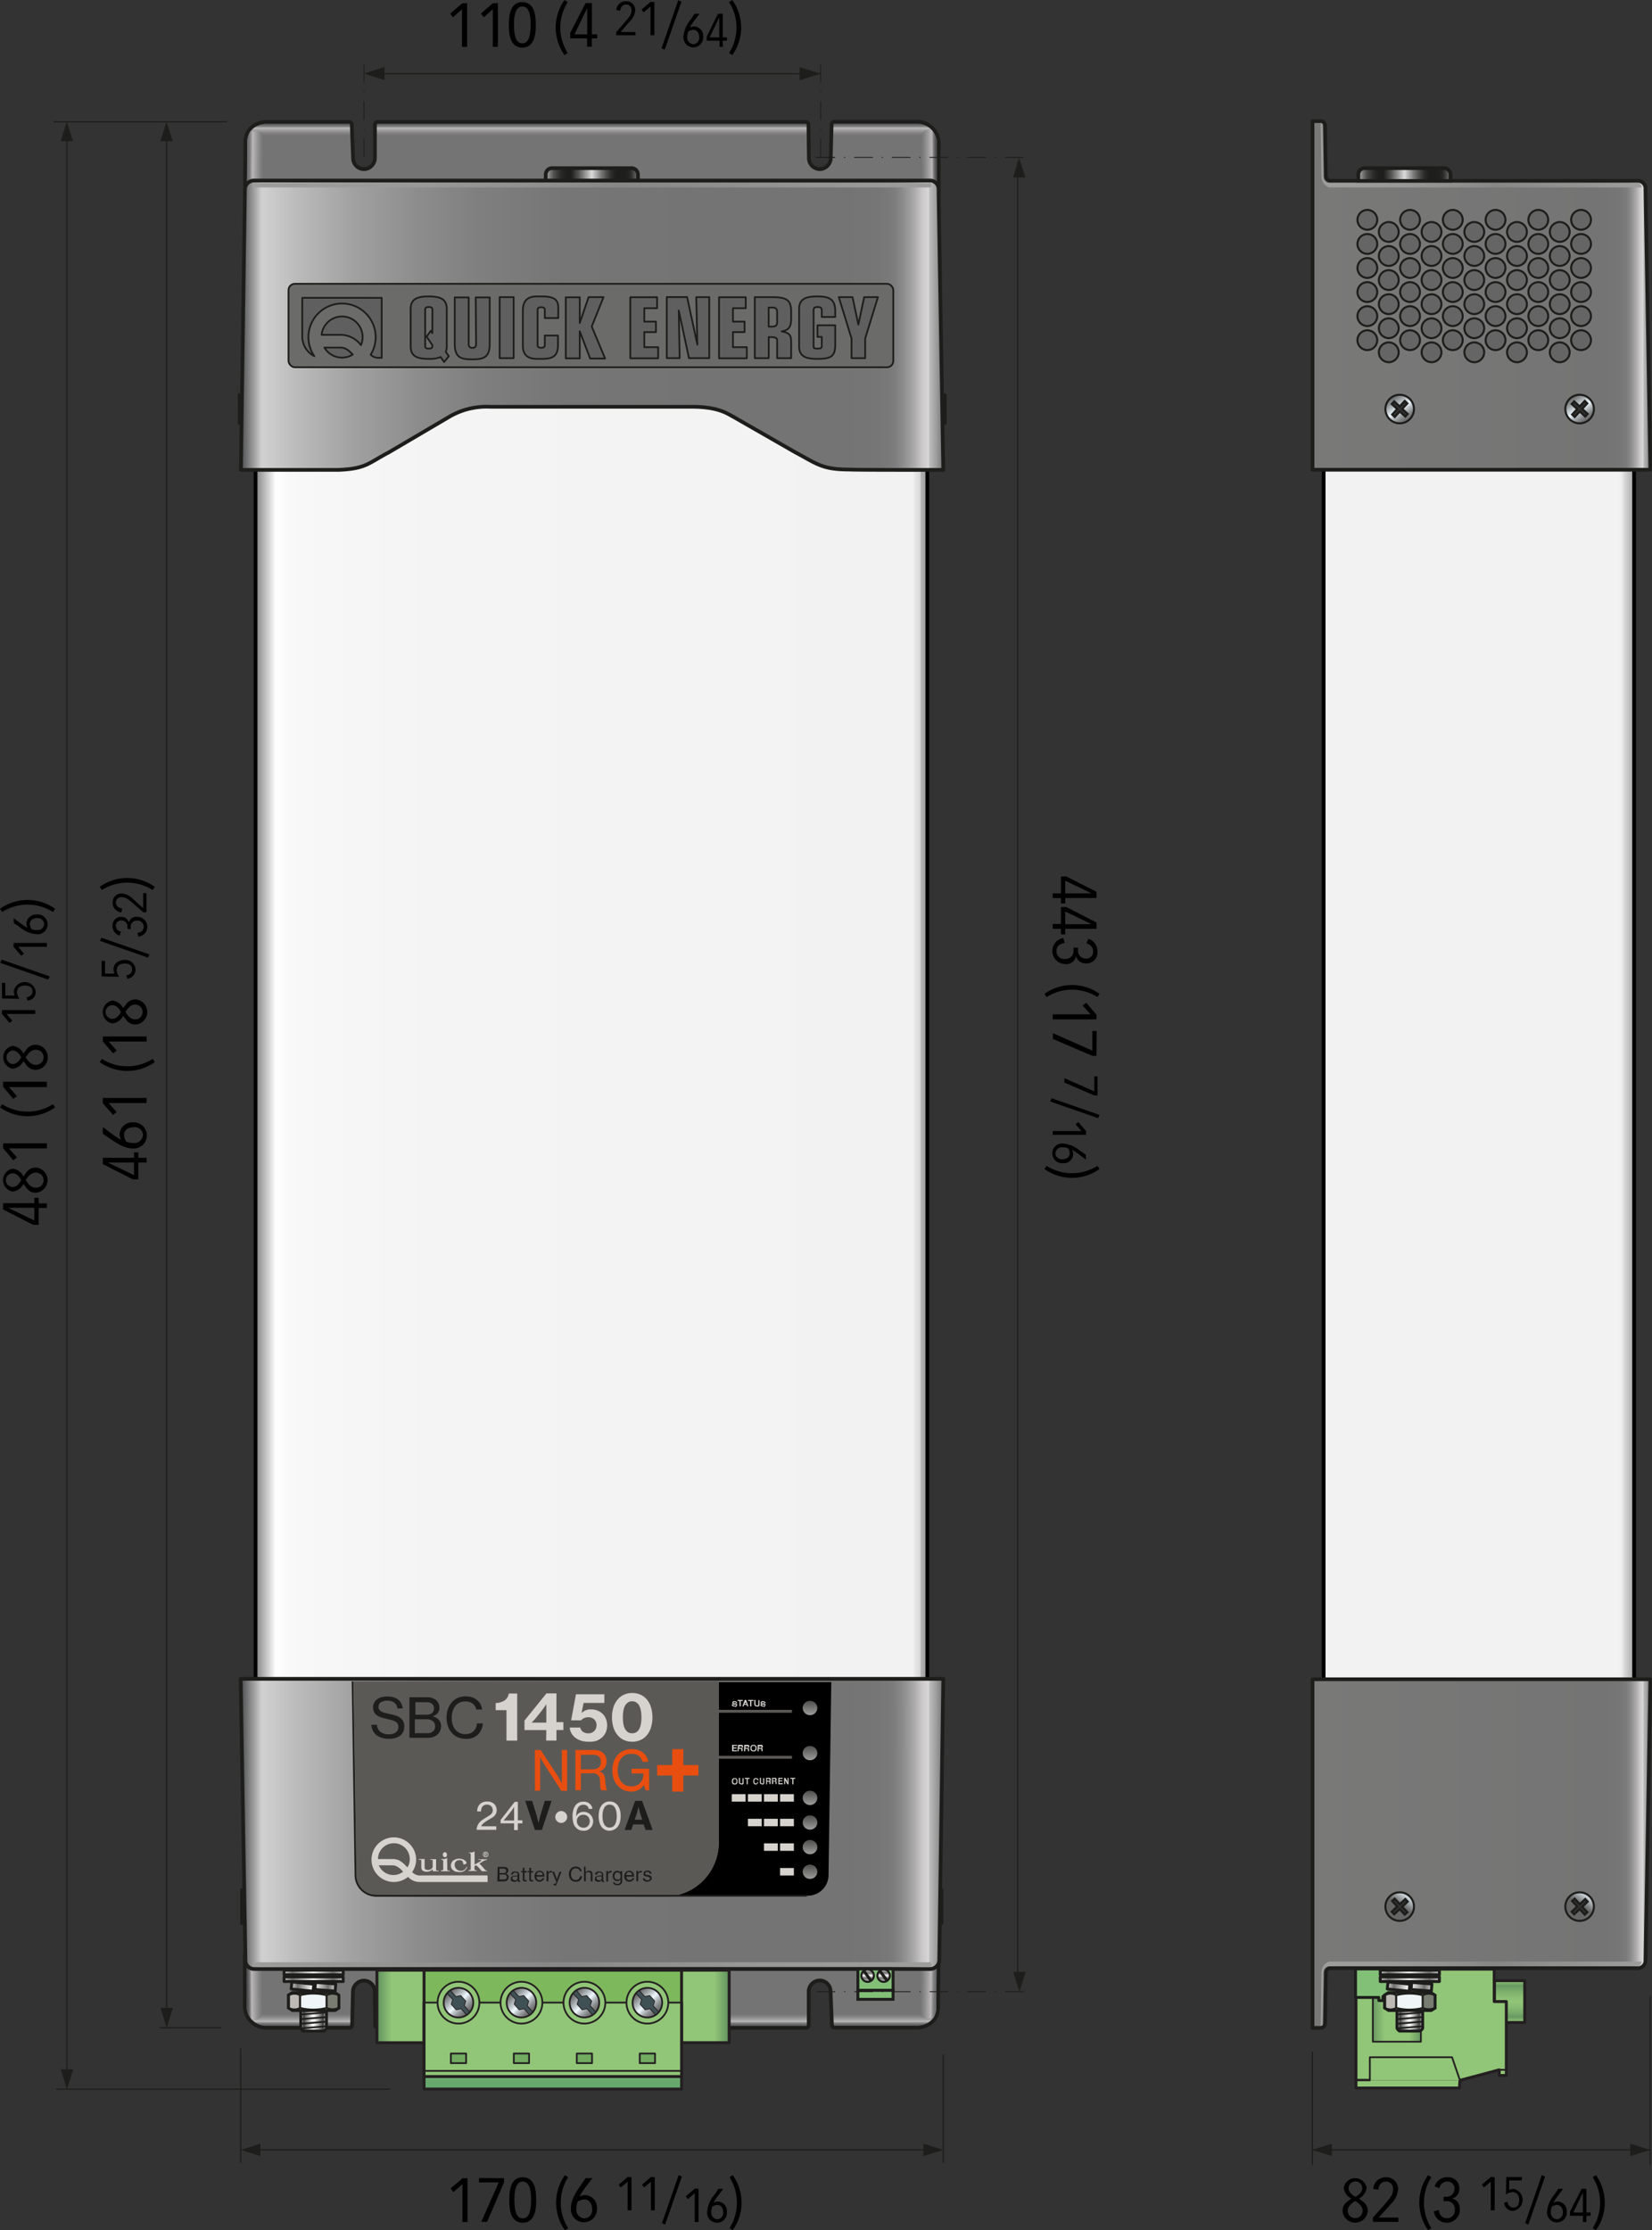 <svg xmlns="http://www.w3.org/2000/svg" xmlns:xlink="http://www.w3.org/1999/xlink" viewBox="0 0 283.61 382.8"><rect x="0" y="0" width="283.61" height="382.8" fill="#333333" stroke="none"/><defs><style>.cls-1{isolation:isolate;}.cls-2,.cls-3,.cls-4,.cls-5,.cls-51,.cls-52,.cls-53,.cls-54,.cls-55,.cls-56,.cls-57,.cls-58,.cls-59,.cls-60{stroke:#231f20;}.cls-10,.cls-13,.cls-14,.cls-15,.cls-16,.cls-17,.cls-2,.cls-22,.cls-24,.cls-27,.cls-28,.cls-29,.cls-3,.cls-30,.cls-31,.cls-32,.cls-33,.cls-34,.cls-35,.cls-36,.cls-37,.cls-38,.cls-39,.cls-4,.cls-40,.cls-43,.cls-45,.cls-46,.cls-48,.cls-49,.cls-5,.cls-50,.cls-51,.cls-52,.cls-53,.cls-54,.cls-55,.cls-56,.cls-57,.cls-58,.cls-59,.cls-6,.cls-60,.cls-61,.cls-62,.cls-63,.cls-65,.cls-66,.cls-67,.cls-68,.cls-69,.cls-7,.cls-70,.cls-71{stroke-linecap:round;}.cls-10,.cls-13,.cls-14,.cls-15,.cls-16,.cls-17,.cls-2,.cls-22,.cls-24,.cls-27,.cls-28,.cls-29,.cls-3,.cls-33,.cls-34,.cls-35,.cls-36,.cls-37,.cls-38,.cls-39,.cls-4,.cls-40,.cls-43,.cls-45,.cls-46,.cls-48,.cls-49,.cls-5,.cls-50,.cls-51,.cls-52,.cls-53,.cls-54,.cls-55,.cls-56,.cls-57,.cls-58,.cls-59,.cls-6,.cls-60,.cls-62,.cls-63,.cls-65,.cls-68,.cls-69,.cls-7,.cls-70,.cls-71{stroke-linejoin:round;}.cls-13,.cls-14,.cls-15,.cls-16,.cls-2,.cls-3,.cls-30,.cls-32,.cls-36,.cls-37,.cls-38,.cls-39,.cls-51,.cls-53,.cls-54,.cls-61,.cls-62,.cls-66,.cls-67,.cls-68,.cls-69,.cls-70,.cls-71{stroke-width:0.5px;}.cls-2{fill:url(#Sfumatura_senza_nome_56);}.cls-3,.cls-4{fill:#91c577;}.cls-28,.cls-29,.cls-4,.cls-5,.cls-55,.cls-57,.cls-58,.cls-59,.cls-60,.cls-81{stroke-width:0.3px;}.cls-5{fill:url(#Sfumatura_senza_nome_43);}.cls-10,.cls-13,.cls-14,.cls-15,.cls-16,.cls-17,.cls-18,.cls-19,.cls-20,.cls-22,.cls-24,.cls-28,.cls-29,.cls-30,.cls-31,.cls-32,.cls-33,.cls-34,.cls-35,.cls-36,.cls-37,.cls-38,.cls-39,.cls-40,.cls-41,.cls-43,.cls-44,.cls-45,.cls-46,.cls-48,.cls-49,.cls-50,.cls-6,.cls-61,.cls-62,.cls-63,.cls-65,.cls-66,.cls-67,.cls-68,.cls-69,.cls-70,.cls-71,.cls-81{stroke:#1d1d1b;}.cls-10,.cls-20,.cls-27,.cls-40,.cls-41,.cls-46,.cls-6,.cls-7{stroke-width:0.64px;}.cls-6{fill:url(#Sfumatura_senza_nome_12);}.cls-27,.cls-7{stroke:#000;}.cls-7{fill:url(#Sfumatura_senza_nome_21);}.cls-8{fill:url(#Sfumatura_senza_nome_15);}.cls-9{fill:url(#Sfumatura_senza_nome_18);}.cls-10{fill:url(#Sfumatura_senza_nome_12-2);}.cls-11{fill:url(#Sfumatura_senza_nome_15-2);}.cls-12{fill:url(#Sfumatura_senza_nome_18-2);}.cls-13{fill:url(#linear-gradient);}.cls-14{fill:url(#linear-gradient-2);}.cls-15{fill:url(#linear-gradient-3);}.cls-16{fill:url(#linear-gradient-4);}.cls-17,.cls-64{fill:#1d1d1b;}.cls-17{stroke-width:0;}.cls-18,.cls-19,.cls-52,.cls-72,.cls-81{fill:none;}.cls-18{stroke-width:0.2px;}.cls-19{stroke-width:0.15px;stroke-dasharray:3.2 1.54 0.19 1.54 0 0;}.cls-20{fill:url(#linear-gradient-5);}.cls-21{fill:url(#linear-gradient-6);}.cls-22,.cls-24{stroke-width:0.64px;}.cls-22{fill:url(#linear-gradient-7);}.cls-23,.cls-26,.cls-42,.cls-47{mix-blend-mode:screen;}.cls-23{fill:url(#Sfumatura_senza_nome_50);}.cls-24{fill:url(#Sfumatura_senza_nome_25);}.cls-25{mix-blend-mode:multiply;}.cls-26{fill:url(#Sfumatura_senza_nome_50-2);}.cls-27{fill:url(#Sfumatura_senza_nome_22);}.cls-28{fill:#6b6b6a;}.cls-29{fill:#605f5f;}.cls-30{fill:url(#Sfumatura_senza_nome_53);}.cls-31{fill:#fff;}.cls-31,.cls-33,.cls-34,.cls-35{stroke-width:0.3px;}.cls-32{fill:url(#linear-gradient-8);}.cls-33{fill:#f0f5f7;}.cls-34{fill:#797c71;}.cls-35{fill:#bdbab5;}.cls-36{fill:url(#linear-gradient-9);}.cls-37{fill:url(#linear-gradient-10);}.cls-38{fill:url(#linear-gradient-11);}.cls-39{fill:url(#linear-gradient-12);}.cls-40{fill:url(#linear-gradient-13);}.cls-41{fill:url(#linear-gradient-14);}.cls-42{fill:url(#Sfumatura_senza_nome_50-3);}.cls-43,.cls-45,.cls-48,.cls-49,.cls-50,.cls-63,.cls-65{stroke-width:0.35px;}.cls-43{fill:url(#Sfumatura_senza_nome_49);}.cls-44{fill:#343333;stroke-width:0.38px;}.cls-45{fill:url(#Sfumatura_senza_nome_49-2);}.cls-46{fill:url(#linear-gradient-15);}.cls-47{fill:url(#Sfumatura_senza_nome_50-4);}.cls-48{fill:url(#Sfumatura_senza_nome_49-3);}.cls-49{fill:url(#Sfumatura_senza_nome_49-4);}.cls-50{fill:#656565;}.cls-51{fill:url(#Sfumatura_senza_nome_28);}.cls-52{stroke-width:0.08px;}.cls-53{fill:url(#Sfumatura_senza_nome_27);}.cls-54{fill:url(#Sfumatura_senza_nome_36);}.cls-55{fill:url(#Sfumatura_senza_nome_49-5);}.cls-56{fill:#405156;stroke-width:0.14px;}.cls-57{fill:url(#Sfumatura_senza_nome_49-6);}.cls-58{fill:url(#Sfumatura_senza_nome_49-7);}.cls-59{fill:url(#Sfumatura_senza_nome_49-8);}.cls-60{fill:#71ac61;}.cls-61,.cls-62{fill:#82c077;}.cls-63{fill:url(#Sfumatura_senza_nome_59);}.cls-65{fill:url(#Sfumatura_senza_nome_59-2);}.cls-66{fill:url(#Sfumatura_senza_nome_53-2);}.cls-67{fill:url(#linear-gradient-16);}.cls-68{fill:url(#linear-gradient-17);}.cls-69{fill:url(#linear-gradient-18);}.cls-70{fill:url(#linear-gradient-19);}.cls-71{fill:url(#linear-gradient-20);}.cls-73{fill:url(#Sfumatura_senza_nome_54);}.cls-74{fill:url(#Sfumatura_senza_nome_54-2);}.cls-75{fill:url(#Sfumatura_senza_nome_54-3);}.cls-76{fill:url(#Sfumatura_senza_nome_54-4);}.cls-77{fill:url(#Sfumatura_senza_nome_54-5);}.cls-78{fill:url(#Sfumatura_senza_nome_54-6);}.cls-79{fill:#d6d3cf;}.cls-80{fill:#5b5956;}.cls-81{stroke-miterlimit:10;}.cls-82{fill:#e84e0f;}</style><linearGradient id="Sfumatura_senza_nome_56" x1="259.16" y1="347.15" x2="259.16" y2="339.96" gradientUnits="userSpaceOnUse"><stop offset="0.02" stop-color="#91c577"/><stop offset="0.13" stop-color="#689962"/><stop offset="0.24" stop-color="#79ac6b"/><stop offset="0.4" stop-color="#8bbe74"/><stop offset="0.5" stop-color="#91c577"/><stop offset="0.61" stop-color="#8bbe74"/><stop offset="0.76" stop-color="#7aac6b"/><stop offset="0.88" stop-color="#689962"/><stop offset="1" stop-color="#91c577"/></linearGradient><linearGradient id="Sfumatura_senza_nome_43" x1="235.69" y1="344.21" x2="243.93" y2="344.21" gradientUnits="userSpaceOnUse"><stop offset="0" stop-color="#689962"/><stop offset="0.24" stop-color="#91c577"/><stop offset="0.76" stop-color="#91c577"/><stop offset="1" stop-color="#689962"/></linearGradient><linearGradient id="Sfumatura_senza_nome_12" x1="393.06" y1="479.72" x2="393.06" y2="467.31" gradientUnits="userSpaceOnUse"><stop offset="0.12" stop-color="#bab8b8"/><stop offset="0.15" stop-color="#747474"/><stop offset="0.81" stop-color="#747474"/><stop offset="0.84" stop-color="#818181"/><stop offset="0.89" stop-color="#a5a3a3"/><stop offset="0.91" stop-color="#bab8b8"/><stop offset="0.92" stop-color="#aba9aa"/><stop offset="0.93" stop-color="#888"/><stop offset="0.95" stop-color="#6d6d6e"/><stop offset="0.97" stop-color="#595a5b"/><stop offset="0.98" stop-color="#4e4f50"/><stop offset="1" stop-color="#4a4b4c"/></linearGradient><linearGradient id="Sfumatura_senza_nome_21" x1="43.87" y1="179.1" x2="159.2" y2="179.1" gradientUnits="userSpaceOnUse"><stop offset="0" stop-color="#828282"/><stop offset="0.03" stop-color="#fff"/><stop offset="0.05" stop-color="#f9f9f9"/><stop offset="0.1" stop-color="#f7f7f7"/><stop offset="0.27" stop-color="#f4f4f4"/><stop offset="0.98" stop-color="#f2f2f2"/><stop offset="0.98" stop-color="#ebebeb"/><stop offset="0.99" stop-color="#d7d7d7"/><stop offset="0.99" stop-color="#b7b7b7"/><stop offset="1" stop-color="#969696"/></linearGradient><linearGradient id="Sfumatura_senza_nome_15" x1="333.91" y1="474.3" x2="336.65" y2="474.32" gradientUnits="userSpaceOnUse"><stop offset="0.03" stop-color="#6c6d6e"/><stop offset="0.09" stop-color="#717273"/><stop offset="0.16" stop-color="#7f7f80"/><stop offset="0.24" stop-color="#979696"/><stop offset="0.32" stop-color="#b7b5b5"/><stop offset="0.33" stop-color="#bab8b8"/><stop offset="0.5" stop-color="#a5a3a3"/><stop offset="0.83" stop-color="#818181"/><stop offset="1" stop-color="#747474"/></linearGradient><linearGradient id="Sfumatura_senza_nome_18" x1="355.31" y1="474.18" x2="358.06" y2="474.2" gradientTransform="matrix(-1, 0, 0, 1, 807.68, 0)" gradientUnits="userSpaceOnUse"><stop offset="0.03" stop-color="#4a4b4c"/><stop offset="0.08" stop-color="#4f5051"/><stop offset="0.14" stop-color="#5d5e5e"/><stop offset="0.2" stop-color="#757475"/><stop offset="0.27" stop-color="#959494"/><stop offset="0.33" stop-color="#bab8b8"/><stop offset="0.5" stop-color="#a5a3a3"/><stop offset="0.83" stop-color="#818181"/><stop offset="1" stop-color="#747474"/></linearGradient><linearGradient id="Sfumatura_senza_nome_12-2" x1="393.06" y1="742.71" x2="393.06" y2="730.31" gradientTransform="translate(786.12 1524.77) rotate(180)" xlink:href="#Sfumatura_senza_nome_12"/><linearGradient id="Sfumatura_senza_nome_15-2" x1="333.91" y1="737.29" x2="336.65" y2="737.32" gradientTransform="translate(786.12 1524.77) rotate(180)" xlink:href="#Sfumatura_senza_nome_15"/><linearGradient id="Sfumatura_senza_nome_18-2" x1="355.31" y1="737.18" x2="358.06" y2="737.2" gradientTransform="matrix(1, 0, 0, -1, -21.55, 1524.77)" xlink:href="#Sfumatura_senza_nome_18"/><linearGradient id="linear-gradient" x1="162.03" y1="72.64" x2="162.03" y2="67.74" gradientUnits="userSpaceOnUse"><stop offset="0.02" stop-color="#d4d4d4"/><stop offset="0.03" stop-color="#c8c8c8"/><stop offset="0.07" stop-color="#acacac"/><stop offset="0.11" stop-color="#959595"/><stop offset="0.15" stop-color="#858585"/><stop offset="0.2" stop-color="#7c7c7c"/><stop offset="0.27" stop-color="#797979"/><stop offset="0.32" stop-color="#898989"/><stop offset="0.42" stop-color="#b2b2b2"/><stop offset="0.5" stop-color="#dadada"/><stop offset="0.53" stop-color="#ccc"/><stop offset="0.6" stop-color="#a7a7a7"/><stop offset="0.67" stop-color="#8d8d8c"/><stop offset="0.73" stop-color="#7d7d7c"/><stop offset="0.78" stop-color="#777776"/><stop offset="0.88" stop-color="#797978"/><stop offset="0.91" stop-color="#80807f"/><stop offset="0.94" stop-color="#8b8b8a"/><stop offset="0.96" stop-color="#9c9c9b"/><stop offset="0.98" stop-color="#b2b2b1"/><stop offset="1" stop-color="#ccc"/><stop offset="1" stop-color="#d4d4d4"/></linearGradient><linearGradient id="linear-gradient-2" x1="161.49" y1="330.13" x2="161.49" y2="324.36" xlink:href="#linear-gradient"/><linearGradient id="linear-gradient-3" x1="327.86" y1="776.55" x2="327.86" y2="770.77" gradientTransform="translate(369.55 1100.9) rotate(180)" xlink:href="#linear-gradient"/><linearGradient id="linear-gradient-4" x1="331.94" y1="488.97" x2="331.94" y2="484.07" gradientTransform="translate(373.26 556.71) rotate(180)" xlink:href="#linear-gradient"/><linearGradient id="linear-gradient-5" x1="385.16" y1="476.37" x2="400.98" y2="476.37" gradientUnits="userSpaceOnUse"><stop offset="0.02" stop-color="#9d9d9c"/><stop offset="0.03" stop-color="#8f8f8e"/><stop offset="0.06" stop-color="#6c6c6b"/><stop offset="0.09" stop-color="#4f4f4e"/><stop offset="0.13" stop-color="#393937"/><stop offset="0.17" stop-color="#292927"/><stop offset="0.21" stop-color="#20201e"/><stop offset="0.27" stop-color="#1d1d1b"/><stop offset="0.3" stop-color="#2d2d2b"/><stop offset="0.36" stop-color="#565654"/><stop offset="0.43" stop-color="#979796"/><stop offset="0.5" stop-color="#dadada"/><stop offset="0.56" stop-color="#a1a1a1"/><stop offset="0.61" stop-color="#727271"/><stop offset="0.66" stop-color="#4d4d4c"/><stop offset="0.7" stop-color="#333331"/><stop offset="0.74" stop-color="#232321"/><stop offset="0.78" stop-color="#1d1d1b"/><stop offset="0.87" stop-color="#1f1f1d"/><stop offset="0.91" stop-color="#262624"/><stop offset="0.93" stop-color="#31312f"/><stop offset="0.95" stop-color="#424240"/><stop offset="0.97" stop-color="#585856"/><stop offset="0.98" stop-color="#737372"/><stop offset="1" stop-color="#929291"/><stop offset="1" stop-color="#9d9d9c"/></linearGradient><linearGradient id="linear-gradient-6" x1="333.87" y1="478.03" x2="452.44" y2="478.03" gradientUnits="userSpaceOnUse"><stop offset="0" stop-color="#878787"/><stop offset="0.03" stop-color="#bdbcbc"/><stop offset="0.08" stop-color="#c1c0c0"/><stop offset="0.29" stop-color="#cfcfcf"/><stop offset="0.54" stop-color="#d8d7d7"/><stop offset="0.95" stop-color="#dadada"/><stop offset="0.96" stop-color="#d3d3d3"/><stop offset="0.98" stop-color="#c0c0bf"/><stop offset="1" stop-color="#a0a09f"/><stop offset="1" stop-color="#9d9d9c"/></linearGradient><linearGradient id="linear-gradient-7" x1="332.79" y1="502.23" x2="453.41" y2="502.23" gradientUnits="userSpaceOnUse"><stop offset="0" stop-color="#4a4b4c"/><stop offset="0.03" stop-color="#d2d1d2"/><stop offset="0.08" stop-color="#bbb"/><stop offset="0.16" stop-color="#a1a1a1"/><stop offset="0.25" stop-color="#8d8d8d"/><stop offset="0.34" stop-color="#7f7f7f"/><stop offset="0.46" stop-color="#777677"/><stop offset="0.66" stop-color="#747474"/><stop offset="0.86" stop-color="#747474"/><stop offset="0.91" stop-color="#767676"/><stop offset="0.93" stop-color="#7d7c7d"/><stop offset="0.94" stop-color="#888"/><stop offset="0.95" stop-color="#999"/><stop offset="0.96" stop-color="#afaeaf"/><stop offset="0.97" stop-color="#cac8c9"/><stop offset="0.98" stop-color="#dad8d9"/><stop offset="0.98" stop-color="#d3d1d2"/><stop offset="0.98" stop-color="#bfbebf"/><stop offset="0.99" stop-color="#9f9e9f"/><stop offset="1" stop-color="#737374"/><stop offset="1" stop-color="#4a4b4c"/></linearGradient><linearGradient id="Sfumatura_senza_nome_50" x1="334.81" y1="478.19" x2="451.35" y2="478.19" gradientUnits="userSpaceOnUse"><stop offset="0.02" stop-color="#9d9d9c"/><stop offset="0.24" stop-color="#999998"/><stop offset="0.45" stop-color="#8e8e8d"/><stop offset="0.54" stop-color="#878787"/><stop offset="1" stop-color="#9d9d9c"/></linearGradient><linearGradient id="Sfumatura_senza_nome_25" x1="332.79" y1="586.75" x2="453.41" y2="586.75" gradientTransform="translate(786.2 1346.22) rotate(180)" gradientUnits="userSpaceOnUse"><stop offset="0" stop-color="#4a4b4c"/><stop offset="0" stop-color="#737374"/><stop offset="0.01" stop-color="#9f9e9f"/><stop offset="0.02" stop-color="#bfbebf"/><stop offset="0.02" stop-color="#d3d1d2"/><stop offset="0.02" stop-color="#dad8d9"/><stop offset="0.03" stop-color="#cac8c9"/><stop offset="0.04" stop-color="#afaeaf"/><stop offset="0.05" stop-color="#999"/><stop offset="0.06" stop-color="#888"/><stop offset="0.07" stop-color="#7d7c7d"/><stop offset="0.09" stop-color="#767676"/><stop offset="0.14" stop-color="#747474"/><stop offset="0.34" stop-color="#747474"/><stop offset="0.54" stop-color="#777677"/><stop offset="0.66" stop-color="#7f7f7f"/><stop offset="0.75" stop-color="#8d8d8d"/><stop offset="0.84" stop-color="#a1a1a1"/><stop offset="0.92" stop-color="#bbb"/><stop offset="0.97" stop-color="#d2d1d2"/><stop offset="1" stop-color="#4a4b4c"/></linearGradient><linearGradient id="Sfumatura_senza_nome_50-2" x1="334.81" y1="562.64" x2="451.35" y2="562.64" gradientTransform="translate(786.2 1346.22) rotate(180)" xlink:href="#Sfumatura_senza_nome_50"/><linearGradient id="Sfumatura_senza_nome_22" x1="227.24" y1="184.25" x2="280.53" y2="184.25" gradientUnits="userSpaceOnUse"><stop offset="0.95" stop-color="#f2f2f2"/><stop offset="0.96" stop-color="#ebebeb"/><stop offset="0.97" stop-color="#d7d7d7"/><stop offset="0.99" stop-color="#b7b7b7"/><stop offset="1" stop-color="#969696"/></linearGradient><linearGradient id="Sfumatura_senza_nome_53" x1="193.82" y1="505.21" x2="198.23" y2="505.21" gradientTransform="translate(541.34 1295.11) rotate(180)" gradientUnits="userSpaceOnUse"><stop offset="0.04" stop-color="#bebebe"/><stop offset="0.13" stop-color="#3b3b3a"/><stop offset="0.14" stop-color="#434342"/><stop offset="0.28" stop-color="#939392"/><stop offset="0.39" stop-color="#cdcdcd"/><stop offset="0.47" stop-color="#f1f1f1"/><stop offset="0.51" stop-color="#fff"/><stop offset="0.56" stop-color="#f0f0f0"/><stop offset="0.64" stop-color="#c9c9c9"/><stop offset="0.76" stop-color="#8a8a89"/><stop offset="0.89" stop-color="#3b3b3a"/><stop offset="0.96" stop-color="#bebebe"/></linearGradient><linearGradient id="linear-gradient-8" x1="191.69" y1="505.16" x2="200.36" y2="505.16" gradientTransform="translate(249.87 848.7) rotate(180)" gradientUnits="userSpaceOnUse"><stop offset="0.04" stop-color="#bdaf77"/><stop offset="0.13" stop-color="#765c33"/><stop offset="0.23" stop-color="#a18e63"/><stop offset="0.37" stop-color="#d4c89a"/><stop offset="0.46" stop-color="#f3ecbc"/><stop offset="0.51" stop-color="#fffac9"/><stop offset="0.57" stop-color="#f2ebbb"/><stop offset="0.67" stop-color="#d0c496"/><stop offset="0.8" stop-color="#9a855a"/><stop offset="0.89" stop-color="#765c33"/><stop offset="0.96" stop-color="#bdaf77"/></linearGradient><linearGradient id="linear-gradient-9" x1="190.95" y1="508.98" x2="201.1" y2="508.98" gradientTransform="translate(249.87 848.7) rotate(180)" gradientUnits="userSpaceOnUse"><stop offset="0" stop-color="#ccc"/><stop offset="0.17" stop-color="#706f6f"/><stop offset="0.51" stop-color="#fff"/><stop offset="0.86" stop-color="#706f6f"/><stop offset="1" stop-color="#ccc"/></linearGradient><linearGradient id="linear-gradient-10" x1="190.95" y1="510.15" x2="201.1" y2="510.15" xlink:href="#linear-gradient-9"/><linearGradient id="linear-gradient-11" x1="190.82" y1="501.66" x2="197.92" y2="503.63" gradientTransform="translate(-88.9 1111.04) rotate(-105.52)" xlink:href="#linear-gradient-9"/><linearGradient id="linear-gradient-12" x1="190.15" y1="501.95" x2="197.25" y2="503.91" gradientTransform="translate(-85.46 1106.65) rotate(-105.52)" xlink:href="#linear-gradient-9"/><linearGradient id="linear-gradient-13" x1="516.78" y1="497.12" x2="574.76" y2="497.12" gradientUnits="userSpaceOnUse"><stop offset="0" stop-color="#797978"/><stop offset="0.86" stop-color="#747474"/><stop offset="0.91" stop-color="#767676"/><stop offset="0.93" stop-color="#7d7c7d"/><stop offset="0.94" stop-color="#888"/><stop offset="0.95" stop-color="#999"/><stop offset="0.96" stop-color="#afaeaf"/><stop offset="0.97" stop-color="#cac8c9"/><stop offset="0.98" stop-color="#dad8d9"/><stop offset="0.98" stop-color="#d3d1d2"/><stop offset="0.98" stop-color="#bfbebf"/><stop offset="0.99" stop-color="#9f9e9f"/><stop offset="1" stop-color="#737374"/><stop offset="1" stop-color="#4a4b4c"/></linearGradient><linearGradient id="linear-gradient-14" x1="524.66" y1="476.37" x2="540.48" y2="476.37" xlink:href="#linear-gradient-5"/><linearGradient id="Sfumatura_senza_nome_50-3" x1="518.19" y1="473.09" x2="573.31" y2="473.09" xlink:href="#Sfumatura_senza_nome_50"/><linearGradient id="Sfumatura_senza_nome_49" x1="513.05" y1="533.56" x2="512.2" y2="538.39" gradientTransform="translate(-209.7 500.12) rotate(-45)" gradientUnits="userSpaceOnUse"><stop offset="0" stop-color="#656565"/><stop offset="0.09" stop-color="#797a7b"/><stop offset="0.28" stop-color="#acb2b5"/><stop offset="0.5" stop-color="#eef8fe"/><stop offset="0.51" stop-color="#ebf5fb"/><stop offset="0.63" stop-color="#bcc2c6"/><stop offset="0.75" stop-color="#969a9c"/><stop offset="0.85" stop-color="#7b7d7e"/><stop offset="0.94" stop-color="#6b6b6c"/><stop offset="1" stop-color="#656565"/></linearGradient><linearGradient id="Sfumatura_senza_nome_49-2" x1="534.9" y1="555.4" x2="534.05" y2="560.23" xlink:href="#Sfumatura_senza_nome_49"/><linearGradient id="linear-gradient-15" x1="516.78" y1="783.97" x2="574.76" y2="783.97" gradientTransform="matrix(1, 0, 0, -1, 0, 1548.53)" xlink:href="#linear-gradient-13"/><linearGradient id="Sfumatura_senza_nome_50-4" x1="518.19" y1="759.94" x2="573.31" y2="759.94" gradientTransform="matrix(1, 0, 0, -1, 0, 1548.53)" xlink:href="#Sfumatura_senza_nome_50"/><linearGradient id="Sfumatura_senza_nome_49-3" x1="330.44" y1="716.17" x2="329.59" y2="721" gradientTransform="matrix(0.71, 0.71, 0.71, -0.71, -209.7, 1048.41)" xlink:href="#Sfumatura_senza_nome_49"/><linearGradient id="Sfumatura_senza_nome_49-4" x1="352.29" y1="738.02" x2="351.44" y2="742.85" gradientTransform="matrix(0.71, 0.71, 0.71, -0.71, -209.7, 1048.41)" xlink:href="#Sfumatura_senza_nome_49"/><linearGradient id="Sfumatura_senza_nome_28" x1="64.71" y1="344.4" x2="72.95" y2="344.4" gradientUnits="userSpaceOnUse"><stop offset="0.05" stop-color="#689962"/><stop offset="0.3" stop-color="#91c577"/></linearGradient><linearGradient id="Sfumatura_senza_nome_27" x1="116.85" y1="344.39" x2="125.18" y2="344.39" gradientUnits="userSpaceOnUse"><stop offset="0.7" stop-color="#91c577"/><stop offset="0.95" stop-color="#689962"/></linearGradient><linearGradient id="Sfumatura_senza_nome_36" x1="94.9" y1="358.58" x2="94.9" y2="338.17" gradientUnits="userSpaceOnUse"><stop offset="0.05" stop-color="#67a76d"/><stop offset="0.45" stop-color="#7db85c"/></linearGradient><linearGradient id="Sfumatura_senza_nome_49-5" x1="76.97" y1="342" x2="80.5" y2="345.53" gradientTransform="matrix(1, 0, 0, 1, 0, 0)" xlink:href="#Sfumatura_senza_nome_49"/><linearGradient id="Sfumatura_senza_nome_49-6" x1="87.78" y1="342" x2="91.31" y2="345.53" gradientTransform="matrix(1, 0, 0, 1, 0, 0)" xlink:href="#Sfumatura_senza_nome_49"/><linearGradient id="Sfumatura_senza_nome_49-7" x1="98.6" y1="342" x2="102.12" y2="345.53" gradientTransform="matrix(1, 0, 0, 1, 0, 0)" xlink:href="#Sfumatura_senza_nome_49"/><linearGradient id="Sfumatura_senza_nome_49-8" x1="109.41" y1="342" x2="112.93" y2="345.53" gradientTransform="matrix(1, 0, 0, 1, 0, 0)" xlink:href="#Sfumatura_senza_nome_49"/><linearGradient id="Sfumatura_senza_nome_59" x1="148.95" y1="340.17" x2="148.95" y2="338.04" gradientUnits="userSpaceOnUse"><stop offset="0" stop-color="#ccc"/><stop offset="0.31" stop-color="#706f6f"/><stop offset="0.51" stop-color="#fff"/><stop offset="0.71" stop-color="#706f6f"/><stop offset="1" stop-color="#ccc"/></linearGradient><linearGradient id="Sfumatura_senza_nome_59-2" x1="151.7" y1="340.17" x2="151.7" y2="338.04" xlink:href="#Sfumatura_senza_nome_59"/><linearGradient id="Sfumatura_senza_nome_53-2" x1="5.63" y1="505.21" x2="10.05" y2="505.21" xlink:href="#Sfumatura_senza_nome_53"/><linearGradient id="linear-gradient-16" x1="3.5" y1="505.16" x2="12.17" y2="505.16" xlink:href="#linear-gradient-8"/><linearGradient id="linear-gradient-17" x1="2.77" y1="508.98" x2="12.91" y2="508.98" xlink:href="#linear-gradient-9"/><linearGradient id="linear-gradient-18" x1="2.77" y1="510.15" x2="12.91" y2="510.15" xlink:href="#linear-gradient-9"/><linearGradient id="linear-gradient-19" x1="5.26" y1="470.35" x2="12.36" y2="472.31" gradientTransform="translate(79.81 923.87) rotate(-105.52)" xlink:href="#linear-gradient-9"/><linearGradient id="linear-gradient-20" x1="5.47" y1="465.8" x2="12.56" y2="467.76" gradientTransform="translate(88.14 919.03) rotate(-105.52)" xlink:href="#linear-gradient-9"/><linearGradient id="Sfumatura_senza_nome_54" x1="139.06" y1="294.39" x2="139.06" y2="291.93" gradientUnits="userSpaceOnUse"><stop offset="0" stop-color="#9d9d9c"/><stop offset="1" stop-color="#4d4d4c"/></linearGradient><linearGradient id="Sfumatura_senza_nome_54-2" x1="139.06" y1="302.13" x2="139.06" y2="299.67" xlink:href="#Sfumatura_senza_nome_54"/><linearGradient id="Sfumatura_senza_nome_54-3" x1="139.06" y1="309.83" x2="139.06" y2="307.36" xlink:href="#Sfumatura_senza_nome_54"/><linearGradient id="Sfumatura_senza_nome_54-4" x1="139.06" y1="314.05" x2="139.06" y2="311.59" xlink:href="#Sfumatura_senza_nome_54"/><linearGradient id="Sfumatura_senza_nome_54-5" x1="139.06" y1="318.27" x2="139.06" y2="315.81" xlink:href="#Sfumatura_senza_nome_54"/><linearGradient id="Sfumatura_senza_nome_54-6" x1="139.06" y1="322.5" x2="139.06" y2="320.04" xlink:href="#Sfumatura_senza_nome_54"/></defs><title>C_SBCNRG_PLUS1450_HP_dim</title><g class="cls-1"><g id="Livello_5" data-name="Livello 5"><rect class="cls-2" x="256.56" y="339.96" width="5.2" height="7.19"/><polygon class="cls-3" points="256.52 343.55 256.52 337.99 232.79 337.99 232.79 343.55 232.79 357.07 250.64 357.07 257.38 355.27 257.38 356.24 258.6 356.24 258.6 343.55 256.52 343.55"/><line class="cls-4" x1="258.6" y1="355.27" x2="257.38" y2="355.27"/><rect class="cls-5" x="235.69" y="337.99" width="8.24" height="12.45"/><polyline class="cls-3" points="232.79 357.07 232.79 358.39 250.55 358.39 250.64 357.07"/><polyline class="cls-4" points="250.64 357.07 249.28 353.11 235.17 353.11 235.17 357.07 232.79 357.07"/><path class="cls-6" d="M434.68,467.31h14.38a3.72,3.72,0,0,1,3.57,3.52l0,8.89-119.1,0,.06-8.82c0-2,1.24-3.34,3.44-3.57h14.36a.47.47,0,0,1,.47.46l.23,5.77a1.87,1.87,0,0,0,2.19,1.85,1.94,1.94,0,0,0,1.56-1.95v-5.65a.49.49,0,0,1,.48-.48h73.46a.48.48,0,0,1,.48.46l.08,5.77a1.88,1.88,0,0,0,2.19,1.85,1.94,1.94,0,0,0,1.56-1.95l.15-5.65A.48.48,0,0,1,434.68,467.31Z" transform="translate(-291.47 -446.41)"/><rect class="cls-7" x="43.87" y="69.5" width="115.33" height="219.2"/><path class="cls-8" d="M336.62,478.19l-2.75,1.53.07-8.89a2.85,2.85,0,0,1,.56-1.93c.18.23,1.52-.42,2.08.52" transform="translate(-291.47 -446.41)"/><path class="cls-9" d="M449.65,478.19l2.68,1.53v-8.88a3.31,3.31,0,0,0-1-2.18,1.51,1.51,0,0,0-1.66.82" transform="translate(-291.47 -446.41)"/><path class="cls-10" d="M351.44,794.46H337.06a3.7,3.7,0,0,1-3.56-3.52l0-8.88,119.1,0-.07,8.82c0,2-1.24,3.33-3.44,3.56H434.77a.47.47,0,0,1-.48-.45l-.23-5.78a1.87,1.87,0,0,0-2.19-1.84,1.93,1.93,0,0,0-1.56,1.94V794a.47.47,0,0,1-.48.47H356.37a.47.47,0,0,1-.47-.45l-.09-5.78a1.87,1.87,0,0,0-2.19-1.84,1.93,1.93,0,0,0-1.56,1.94l-.14,5.66A.48.48,0,0,1,351.44,794.46Z" transform="translate(-291.47 -446.41)"/><path class="cls-11" d="M449.51,783.59l2.75-1.53-.08,8.88a2.81,2.81,0,0,1-.56,1.94c-.18-.23-1.52.42-2.08-.52" transform="translate(-291.47 -446.41)"/><path class="cls-12" d="M336.47,783.59l-2.68-1.53v8.88a3.31,3.31,0,0,0,1,2.18,1.52,1.52,0,0,0,1.66-.82" transform="translate(-291.47 -446.41)"/><polygon class="cls-13" points="162.27 72.64 161.91 72.5 161.79 68.01 162.25 67.74 162.27 72.64"/><polygon class="cls-14" points="161.7 330.13 161.28 329.97 161.28 324.68 161.7 324.36 161.7 330.13"/><polygon class="cls-15" points="41.48 324.36 41.89 324.52 41.89 329.81 41.48 330.13 41.48 324.36"/><polygon class="cls-16" points="41.08 67.74 41.45 67.88 41.56 72.37 41.1 72.64 41.08 67.74"/><polygon class="cls-17" points="173.91 30.46 174.97 27.13 176.04 30.46 173.91 30.46"/><line class="cls-18" x1="174.72" y1="27.74" x2="174.72" y2="340.04"/><polygon class="cls-17" points="176.07 338.45 175.01 341.86 173.94 338.45 176.07 338.45"/><line class="cls-19" x1="140.17" y1="27.02" x2="176.78" y2="27.02"/><polygon class="cls-17" points="27.53 24.23 28.59 20.9 29.66 24.23 27.53 24.23"/><line class="cls-18" x1="27.4" y1="348.05" x2="37.93" y2="348.05"/><line class="cls-18" x1="9.65" y1="358.58" x2="66.97" y2="358.58"/><line class="cls-18" x1="9.15" y1="20.9" x2="38.96" y2="20.9"/><line class="cls-18" x1="28.61" y1="21.63" x2="28.61" y2="346.41"/><polygon class="cls-17" points="29.68 344.64 28.62 348.05 27.55 344.64 29.68 344.64"/><polygon class="cls-17" points="10.41 24.23 11.47 20.9 12.54 24.23 10.41 24.23"/><line class="cls-18" x1="11.5" y1="21.32" x2="11.5" y2="358.27"/><path d="M292,654v-1.08h5.36V652h.74v.95h1.42v.79H298.1v2.9h-.94Zm5.36-.29h-3.71a5.35,5.35,0,0,1-.81,0v0l4.52,2.18Z" transform="translate(-291.47 -446.41)"/><path d="M293.65,647a2.41,2.41,0,0,1,1.85,1.33c.59-.8.93-1.52,2.17-1.52a2.17,2.17,0,0,1,0,4.32c-1.24,0-1.58-.71-2.17-1.51a2.39,2.39,0,0,1-1.85,1.32,2,2,0,0,1,0-3.94Zm0,3.14c.69,0,1.13-.57,1.47-1.17-.34-.6-.78-1.17-1.47-1.17a1.17,1.17,0,0,0,0,2.34Zm3.9-2.45c-.8,0-1.31.72-1.66,1.28.35.56.86,1.29,1.66,1.29a1.29,1.29,0,1,0,0-2.57Z" transform="translate(-291.47 -446.41)"/><path d="M292,642.65h7.52v.87H293l1.38,1.55-.64.48L292,643.49Z" transform="translate(-291.47 -446.41)"/><path d="M300.93,636.48a8.12,8.12,0,0,1-9.46,0l.37-.54a8.12,8.12,0,0,0,8.72,0Z" transform="translate(-291.47 -446.41)"/><path d="M292,632.08h7.52V633H293l1.38,1.55-.64.47L292,632.93Z" transform="translate(-291.47 -446.41)"/><path d="M293.65,625.92a2.37,2.37,0,0,1,1.85,1.32c.59-.8.93-1.51,2.17-1.51a2.16,2.16,0,0,1,0,4.31c-1.24,0-1.58-.71-2.17-1.51a2.37,2.37,0,0,1-1.85,1.32,2,2,0,0,1,0-3.93Zm0,3.13c.69,0,1.13-.57,1.47-1.16-.34-.6-.78-1.17-1.47-1.17a1.17,1.17,0,0,0,0,2.33Zm3.9-2.45c-.8,0-1.31.73-1.66,1.29.35.56.86,1.28,1.66,1.28a1.29,1.29,0,1,0,0-2.57Z" transform="translate(-291.47 -446.41)"/><path d="M291.82,619.78h5.7v.67h-4.93l1,1.17-.48.36-1.33-1.56Z" transform="translate(-291.47 -446.41)"/><path d="M292.38,615.14v2.15l1.62,0a2.06,2.06,0,0,1-.16-.77,1.91,1.91,0,0,1,3.77.13,1.52,1.52,0,0,1-1.4,1.51l-.17-.59c.21,0,1-.19,1-1s-.7-1-1.28-1c-1,0-1.37.56-1.37,1.18a2,2,0,0,0,.42,1.09l-3-.06v-2.71Z" transform="translate(-291.47 -446.41)"/><path d="M291.76,611.13,300,614l-.24.55-8.25-2.87Z" transform="translate(-291.47 -446.41)"/><path d="M293.82,608.26h5.7v.66h-4.93l1,1.18-.48.36-1.33-1.56Z" transform="translate(-291.47 -446.41)"/><path d="M293.82,604l1.09.82a10.06,10.06,0,0,0,1.3.86v0a1.54,1.54,0,0,1-.2-.8,1.62,1.62,0,0,1,1.75-1.5,1.7,1.7,0,1,1,0,3.38,5.14,5.14,0,0,1-2.93-1.24l-1-.67Zm5.23,1a1.08,1.08,0,0,0-1.17-1c-1.15,0-1.3.78-1.3,1a1.94,1.94,0,0,0,.28.87,2.57,2.57,0,0,0,.95.18A1.11,1.11,0,0,0,299.05,605.07Z" transform="translate(-291.47 -446.41)"/><path d="M291.47,602.4a8.12,8.12,0,0,1,9.46,0l-.37.55a8.12,8.12,0,0,0-8.72,0Z" transform="translate(-291.47 -446.41)"/><polygon class="cls-17" points="12.56 355.17 11.5 358.58 10.43 355.17 12.56 355.17"/><line class="cls-18" x1="41.32" y1="351.6" x2="41.32" y2="371.23"/><polygon class="cls-17" points="44.7 367.94 41.36 369 44.7 370.07 44.7 367.94"/><line class="cls-18" x1="161.94" y1="352.59" x2="161.94" y2="371.23"/><line class="cls-18" x1="42.21" y1="369" x2="161.18" y2="369"/><polygon class="cls-17" points="158.53 370.07 161.94 369.01 158.53 367.94 158.53 370.07"/><path class="cls-20" d="M401,477.47H385.16v-1.11a1.09,1.09,0,0,1,1.1-1.09h13.63a1.09,1.09,0,0,1,1.09,1.09Z" transform="translate(-291.47 -446.41)"/><polygon class="cls-17" points="66.01 11.5 62.49 12.62 66.01 13.75 66.01 11.5"/><line class="cls-18" x1="63.04" y1="12.65" x2="140.88" y2="12.65"/><polygon class="cls-17" points="137.28 13.77 140.88 12.65 137.28 11.52 137.28 13.77"/><line class="cls-19" x1="62.49" y1="10.91" x2="62.49" y2="29.29"/><line class="cls-19" x1="140.88" y1="10.91" x2="140.88" y2="29.29"/><line class="cls-19" x1="143.21" y1="27.02" x2="138.73" y2="27.02"/><path class="cls-21" d="M334.17,477.79H452.25c.11,0,.19.2.19.3a.18.18,0,0,1-.19.18H334.17C333.79,478.27,333.74,477.79,334.17,477.79Z" transform="translate(-291.47 -446.41)"/><path class="cls-22" d="M453.41,527.06c-.81-47.69-.81-47.62-.81-48.27a1.47,1.47,0,0,0-1.45-1.39H335a1.58,1.58,0,0,0-1.48,1.39c0,.34-.69,48.27-.69,48.27s15.71,0,16.79,0c4.7-.2,5.06-1.15,8.59-3l10.45-6.15a12.61,12.61,0,0,1,6.88-1.68h34.71c4.58,0,6.1,1.19,7.17,1.75L427.92,524c3.77,2,4.65,3,9.33,3C438.25,527.09,453.41,527.06,453.41,527.06Z" transform="translate(-291.47 -446.41)"/><path class="cls-23" d="M335.11,477.79H451.17c.1,0,.18.32.18.49s-.08.3-.18.3H335.11C334.73,478.58,334.69,477.79,335.11,477.79Z" transform="translate(-291.47 -446.41)"/><path class="cls-24" d="M332.79,734.57c.81,47.82.81,47.76.81,48.4a1.49,1.49,0,0,0,1.46,1.4H451.24a1.59,1.59,0,0,0,1.48-1.4c0-.33.69-48.4.69-48.4Z" transform="translate(-291.47 -446.41)"/><g class="cls-25"><path class="cls-26" d="M451.09,784H335c-.1,0-.18-.31-.18-.48s.08-.31.18-.31H451.09C451.47,783.18,451.52,784,451.09,784Z" transform="translate(-291.47 -446.41)"/></g><path d="M371.66,446.94v7.52h-.88V448l-1.55,1.38-.47-.64,2.05-1.75Z" transform="translate(-291.47 -446.41)"/><path d="M376.94,446.94v7.52h-.87V448l-1.55,1.38-.48-.64,2-1.75Z" transform="translate(-291.47 -446.41)"/><path d="M383.45,450.71c0,1,0,3.88-2.31,3.88s-2.31-2.85-2.31-3.88c0-1.69.22-3.93,2.31-3.93S383.45,449,383.45,450.71Zm-3.75-.11c0,1.68.25,3.25,1.44,3.25s1.43-1.57,1.43-3.25-.31-3.08-1.43-3.08S379.7,449,379.7,450.6Z" transform="translate(-291.47 -446.41)"/><path d="M388.39,455.87a8.12,8.12,0,0,1,0-9.46l.54.37a8.12,8.12,0,0,0,0,8.72Z" transform="translate(-291.47 -446.41)"/><path d="M392,446.94h1.08v5.36H394V453h-.94v1.42h-.8V453h-2.9v-.94Zm.28,5.36v-3.71a4.43,4.43,0,0,1,0-.8h0l-2.18,4.51Z" transform="translate(-291.47 -446.41)"/><path d="M397.28,451.91l1.49-1.72c.75-.87,1.11-1.29,1.11-2a.9.9,0,0,0-.94-1c-.37,0-.88.22-1,1.06l-.66-.11a1.6,1.6,0,0,1,1.6-1.51,1.5,1.5,0,0,1,1.64,1.53,3,3,0,0,1-1,2L398,451.91h2.56v.56h-3.31Z" transform="translate(-291.47 -446.41)"/><path d="M403.81,446.77v5.69h-.66v-4.93l-1.18,1-.36-.48,1.56-1.32Z" transform="translate(-291.47 -446.41)"/><path d="M408.46,446.7l-2.87,8.24-.55-.24,2.87-8.25Z" transform="translate(-291.47 -446.41)"/><path d="M411.56,448.77l-.82,1.08a9.12,9.12,0,0,0-.86,1.3h0a1.54,1.54,0,0,1,.8-.2,1.63,1.63,0,0,1,1.51,1.76,1.7,1.7,0,1,1-3.39,0,5.21,5.21,0,0,1,1.24-2.94l.68-1ZM410.51,454a1.08,1.08,0,0,0,1-1.17c0-1.15-.79-1.3-1-1.3a1.9,1.9,0,0,0-.87.28,2.21,2.21,0,0,0-.18.95A1.11,1.11,0,0,0,410.51,454Z" transform="translate(-291.47 -446.41)"/><path d="M414.73,448.77h.82v4.06h.72v.56h-.72v1.07H415v-1.07h-2.2v-.71Zm.22,4.06V450a3,3,0,0,1,0-.61h0l-1.65,3.43Z" transform="translate(-291.47 -446.41)"/><path d="M417.18,446.41a8.08,8.08,0,0,1,0,9.46l-.54-.37a8.12,8.12,0,0,0,0-8.72Z" transform="translate(-291.47 -446.41)"/><path d="M371.73,820.28v7.52h-.87v-6.51l-1.55,1.38-.48-.64,2.06-1.75Z" transform="translate(-291.47 -446.41)"/><path d="M378,820.28V821l-2.91,6.78h-1l3-6.78H373.7v-.74Z" transform="translate(-291.47 -446.41)"/><path d="M383.52,824.05c0,1,0,3.87-2.31,3.87s-2.31-2.84-2.31-3.87c0-1.69.22-3.93,2.31-3.93S383.52,822.36,383.52,824.05Zm-3.74-.11c0,1.68.24,3.24,1.43,3.24s1.44-1.56,1.44-3.24-.32-3.08-1.44-3.08S379.78,822.32,379.78,823.94Z" transform="translate(-291.47 -446.41)"/><path d="M388.46,829.21a8.12,8.12,0,0,1,0-9.46l.54.37a8.17,8.17,0,0,0,0,8.72Z" transform="translate(-291.47 -446.41)"/><path d="M393.16,820.28l-1.08,1.43a13.36,13.36,0,0,0-1.13,1.72h0a2.09,2.09,0,0,1,1-.26,2.14,2.14,0,0,1,2,2.32,2.24,2.24,0,1,1-4.47-.06c0-1.07.43-2.13,1.64-3.87l.89-1.29Zm-1.38,6.9a1.42,1.42,0,0,0,1.35-1.55c0-1.52-1-1.71-1.33-1.71a2.48,2.48,0,0,0-1.15.37,3.26,3.26,0,0,0-.23,1.25A1.47,1.47,0,0,0,391.78,827.18Z" transform="translate(-291.47 -446.41)"/><path d="M399.88,820.1v5.7h-.66v-4.93l-1.18,1-.36-.48,1.56-1.33Z" transform="translate(-291.47 -446.41)"/><path d="M403.88,820.1v5.7h-.66v-4.93l-1.17,1-.36-.48,1.55-1.33Z" transform="translate(-291.47 -446.41)"/><path d="M408.53,820l-2.87,8.24-.55-.24,2.87-8.25Z" transform="translate(-291.47 -446.41)"/><path d="M411.4,822.1v5.7h-.66v-4.93l-1.18,1-.36-.48,1.56-1.33Z" transform="translate(-291.47 -446.41)"/><path d="M415.63,822.1l-.82,1.09a9,9,0,0,0-.85,1.3h0a1.54,1.54,0,0,1,.8-.2,1.62,1.62,0,0,1,1.5,1.75,1.7,1.7,0,1,1-3.38,0,5.14,5.14,0,0,1,1.24-2.93l.67-1Zm-1,5.23a1.08,1.08,0,0,0,1-1.17c0-1.15-.78-1.3-1-1.3a1.94,1.94,0,0,0-.87.28,2.57,2.57,0,0,0-.18,1A1.12,1.12,0,0,0,414.59,827.33Z" transform="translate(-291.47 -446.41)"/><path d="M417.26,819.75a8.12,8.12,0,0,1,0,9.46l-.54-.37a8.17,8.17,0,0,0,0-8.72Z" transform="translate(-291.47 -446.41)"/><line class="cls-18" x1="225.31" y1="352.1" x2="225.31" y2="371.59"/><line class="cls-18" x1="283.29" y1="342.59" x2="283.29" y2="371.59"/><polygon class="cls-17" points="228.65 367.94 225.31 369 228.65 370.07 228.65 367.94"/><line class="cls-18" x1="225.31" y1="369" x2="283.29" y2="369"/><polygon class="cls-17" points="279.88 370.07 283.29 369.01 279.88 367.94 279.88 370.07"/><rect class="cls-27" x="227.24" y="80.12" width="53.3" height="208.25"/><path d="M526.09,821.93a2.43,2.43,0,0,1-1.32,1.85c.79.59,1.51.93,1.51,2.17a2.17,2.17,0,0,1-4.32,0c0-1.24.71-1.58,1.51-2.17a2.41,2.41,0,0,1-1.32-1.85,2,2,0,0,1,3.94,0Zm-.69,3.93c0-.8-.72-1.32-1.28-1.66-.56.34-1.28.86-1.28,1.66a1.28,1.28,0,1,0,2.56,0ZM523,822c0,.68.57,1.13,1.17,1.47.6-.34,1.17-.79,1.17-1.47a1.17,1.17,0,0,0-2.34,0Z" transform="translate(-291.47 -446.41)"/><path d="M527.15,827.07l2-2.27c1-1.15,1.47-1.7,1.47-2.63a1.19,1.19,0,0,0-1.25-1.31c-.48,0-1.17.3-1.28,1.4l-.86-.14a2.11,2.11,0,0,1,2.11-2,2,2,0,0,1,2.15,2,3.9,3.9,0,0,1-1.32,2.67l-2,2.25h3.37v.74h-4.37Z" transform="translate(-291.47 -446.41)"/><path d="M536.65,829.21a8.12,8.12,0,0,1,0-9.46l.54.37a8.17,8.17,0,0,0,0,8.72Z" transform="translate(-291.47 -446.41)"/><path d="M539.31,823.46h.39a1.32,1.32,0,0,0,1.46-1.34,1.17,1.17,0,0,0-1.21-1.27,1.39,1.39,0,0,0-1.37,1.14l-.81-.3a2.21,2.21,0,0,1,2.23-1.58,1.89,1.89,0,0,1,2,1.9,1.74,1.74,0,0,1-1.28,1.8v0c.3,0,1.38.29,1.38,1.88a2.25,2.25,0,0,1-4.48.28l.86-.23c.16,1,.64,1.41,1.43,1.41a1.32,1.32,0,0,0,1.32-1.46,1.36,1.36,0,0,0-1.44-1.47l-.51,0Z" transform="translate(-291.47 -446.41)"/><path d="M548.07,820.1v5.7h-.67v-4.93l-1.17,1-.36-.48,1.56-1.33Z" transform="translate(-291.47 -446.41)"/><path d="M552.71,820.66h-2.15l0,1.62a2.06,2.06,0,0,1,.77-.16,1.91,1.91,0,0,1-.13,3.77,1.52,1.52,0,0,1-1.51-1.4l.59-.17c0,.21.19,1,1,1s1-.7,1-1.28c0-1-.56-1.37-1.18-1.37a2,2,0,0,0-1.09.41l.06-3h2.71Z" transform="translate(-291.47 -446.41)"/><path d="M556.72,820l-2.87,8.24-.55-.24,2.87-8.25Z" transform="translate(-291.47 -446.41)"/><path d="M559.82,822.1l-.82,1.09a9.12,9.12,0,0,0-.86,1.3h0a1.6,1.6,0,0,1,.8-.2,1.62,1.62,0,0,1,1.51,1.75,1.7,1.7,0,1,1-3.39,0,5.21,5.21,0,0,1,1.24-2.93l.68-1Zm-1.05,5.23a1.08,1.08,0,0,0,1-1.17c0-1.15-.79-1.3-1-1.3a1.94,1.94,0,0,0-.87.28,2.21,2.21,0,0,0-.18,1A1.11,1.11,0,0,0,558.77,827.33Z" transform="translate(-291.47 -446.41)"/><path d="M563,822.1h.82v4.07h.72v.56h-.72v1.07h-.6v-1.07H561V826Zm.22,4.07v-2.82a3,3,0,0,1,0-.61h0l-1.65,3.43Z" transform="translate(-291.47 -446.41)"/><path d="M565.45,819.75a8.12,8.12,0,0,1,0,9.46l-.55-.37a8.12,8.12,0,0,0,0-8.72Z" transform="translate(-291.47 -446.41)"/><rect class="cls-28" x="49.53" y="48.71" width="103.83" height="14.33" rx="1.1" ry="1.1"/><path class="cls-29" d="M368.17,505.85v-6.4c0-1.71-1.09-2.16-3.1-2.16s-3.1.45-3.1,2.16v6.4c0,1.71,1.1,2.16,3.1,2.16a5,5,0,0,0,2.05-.32l.59.85.81-1-.52-.73A2.57,2.57,0,0,0,368.17,505.85Zm-2.48-2.26h0l-.25-.41-.74,1,1,1.48v.09c0,.39-.17.49-.62.49s-.62-.1-.62-.49v-6.14c0-.39.18-.5.62-.5s.62.11.62.5Zm7.51,1.87c0,.4-.16.66-.63.66s-.64-.26-.64-.66v-8h-2.39v8c0,2.34,1.11,2.63,3,2.63s3-.29,3-2.63v-8h-2.4Zm4.05,2.43h2.4V497.41h-2.4Zm7.28-10.6h-.89c-1.77,0-2.41.87-2.41,2.55v5.92c0,1.36.64,2.25,2.41,2.25h.89c2,0,2.73-.58,2.73-2.44V504H385v1.66c0,.31-.21.44-.62.44s-.62-.13-.62-.44v-6.06c0-.32.22-.45.64-.45s.6.13.6.45V501h2.31v-1.92C387.26,497.87,386.62,497.29,384.53,497.29Zm10.55.12h-2.56L391,501.85h0l0,0v-4.41h-2.4v10.48H391v-4.65l0,0h0l1.79,4.68h2.56l-2.29-5.5Zm7,6h2v-1.8h-2v-2.3h2.2v-1.88h-4.6v10.48h4.78V506h-2.38Zm9.11,2.15,0,0-1.76-8.16h-3.49v10.48h2.21l-.15-8.17h0l1.75,8.17h3.48V497.41H411Zm6.11-2.15h2v-1.8h-2v-2.3h2.2v-1.88h-4.59v10.48h4.77V506H417.3Zm6.7-6h-2.95v10.48h2.39v-3.62h.4c.81,0,1.05.19,1.05.62v3h2.4V505c0-1.29-.56-1.48-1.63-1.71v0c1-.17,1.63-.54,1.63-2.13v-1.26C427.29,497.94,426.57,497.41,424,497.41Zm.89,4.15c0,.68-.14.91-1,.91h-.46V499.2h.72c.52,0,.73.25.73.79Zm6.87-4.27c-2,0-3.1.45-3.1,2.16v6.4c0,1.71,1.09,2.16,3.1,2.16,2.29,0,3.1-.37,3.1-2.4v-3.37h-3.05v2h.74v1.65c0,.22-.17.35-.77.35s-.64-.13-.64-.39v-6.08c0-.52.17-.66.63-.66.61,0,.78.14.78.61v1.1h2.31v-1C434.86,497.61,433.64,497.29,431.76,497.29Zm8.07.12-1,4.72h0l-1-4.72h-2.36l2.19,7.09v3.39H440V504.5l2.19-7.09Zm-89.65,3.32a3.53,3.53,0,0,0-3.5,3.15H350a4.43,4.43,0,0,1,3.44,1.77,3.61,3.61,0,0,0,.28-1.4A3.53,3.53,0,0,0,350.18,500.73Zm-.38,5.34h-2.64a3.52,3.52,0,0,0,4.87,1.2l0,0C351.2,506.43,350.79,506.07,349.8,506.07Zm-6.44-1.76a3.78,3.78,0,0,0,2.07,3.23,5.77,5.77,0,1,1,9.68-.25l0,0a1.85,1.85,0,0,0,1.32.54H357v-10.3H343.36Z" transform="translate(-291.47 -446.41)"/><path class="cls-30" d="M347.52,784.79v9.75a1.18,1.18,0,0,1-.43.48h-3.55a1.25,1.25,0,0,1-.43-.48v-9.75Z" transform="translate(-291.47 -446.41)"/><line class="cls-31" x1="51.76" y1="348.14" x2="55.94" y2="347.8"/><line class="cls-31" x1="51.76" y1="347.35" x2="55.94" y2="347.01"/><line class="cls-31" x1="51.76" y1="346.56" x2="55.94" y2="346.22"/><line class="cls-31" x1="51.76" y1="345.76" x2="55.94" y2="345.43"/><line class="cls-31" x1="51.76" y1="341.81" x2="55.94" y2="341.48"/><line class="cls-31" x1="51.76" y1="342.6" x2="55.94" y2="342.27"/><line class="cls-31" x1="51.76" y1="343.39" x2="55.94" y2="343.06"/><line class="cls-31" x1="51.76" y1="341.02" x2="55.94" y2="340.69"/><line class="cls-31" x1="51.76" y1="340.23" x2="55.94" y2="339.9"/><line class="cls-31" x1="51.76" y1="339.44" x2="55.94" y2="339.11"/><line class="cls-31" x1="51.76" y1="338.65" x2="55.94" y2="338.32"/><line class="cls-31" x1="51.76" y1="344.97" x2="55.94" y2="344.64"/><line class="cls-31" x1="51.76" y1="344.18" x2="55.94" y2="343.85"/><polygon class="cls-32" points="50.2 342 57.47 342 58.18 342.46 58.18 344.67 57.52 345.08 50.2 345.08 49.51 344.65 49.51 342.43 50.2 342"/><path class="cls-33" d="M343,788.88v2.17a9.3,9.3,0,0,0,4.51,0v-2.17A9.3,9.3,0,0,0,343,788.88Z" transform="translate(-291.47 -446.41)"/><path class="cls-34" d="M347.56,788.88v2.17a2.41,2.41,0,0,0,2,0v-2.17A2.14,2.14,0,0,0,347.56,788.88Z" transform="translate(-291.47 -446.41)"/><path class="cls-35" d="M341.1,788.88v2.17a1.87,1.87,0,0,0,1.85,0v-2.17A1.79,1.79,0,0,0,341.1,788.88Z" transform="translate(-291.47 -446.41)"/><rect class="cls-36" x="48.77" y="339.32" width="10.15" height="0.79"/><rect class="cls-37" x="48.77" y="338.16" width="10.15" height="0.79"/><rect class="cls-38" x="342.8" y="785.54" width="1.22" height="3.78" transform="translate(-766.81 601.06) rotate(-84.06)"/><rect class="cls-39" x="346.69" y="785.63" width="1.22" height="3.49" transform="translate(-756.1 626.17) rotate(-85.55)"/><path class="cls-40" d="M519.75,477.45h53a1.31,1.31,0,0,1,1.21,1.43l.84,48.16h-58V467.2h1.42a.78.78,0,0,1,.73.7l.14,8.83A.8.8,0,0,0,519.75,477.45Z" transform="translate(-291.47 -446.41)"/><path class="cls-41" d="M540.48,477.47H524.66v-1.11a1.09,1.09,0,0,1,1.1-1.09h13.63a1.09,1.09,0,0,1,1.09,1.09Z" transform="translate(-291.47 -446.41)"/><path class="cls-42" d="M518.33,476.81a2,2,0,0,0,1.32,1.77h53.66a.84.84,0,0,0-.9-.79H519.5a1,1,0,0,1-.83-1l-.17-9c0-.27-.31-.23-.31-.23Z" transform="translate(-291.47 -446.41)"/><path class="cls-43" d="M533.5,514.89a2.45,2.45,0,1,1-3.47,0A2.46,2.46,0,0,1,533.5,514.89Z" transform="translate(-291.47 -446.41)"/><polygon class="cls-44" points="241.26 71.49 240.31 70.62 239.44 71.56 239.01 71.15 239.88 70.21 238.94 69.34 239.35 68.9 240.29 69.77 241.16 68.83 241.6 69.24 240.72 70.18 241.66 71.05 241.26 71.49"/><path class="cls-45" d="M564.39,514.89a2.45,2.45,0,1,1-3.47,0A2.45,2.45,0,0,1,564.39,514.89Z" transform="translate(-291.47 -446.41)"/><polygon class="cls-44" points="272.15 71.49 271.21 70.62 270.34 71.56 269.91 71.15 270.78 70.21 269.83 69.34 270.24 68.9 271.19 69.77 272.06 68.83 272.49 69.24 271.62 70.18 272.56 71.05 272.15 71.49"/><path class="cls-46" d="M519.75,784.23h53a1.31,1.31,0,0,0,1.21-1.43l.84-48.16h-58v59.84h1.42a.78.78,0,0,0,.73-.7l.14-8.83A.8.8,0,0,1,519.75,784.23Z" transform="translate(-291.47 -446.41)"/><path class="cls-47" d="M518.33,784.87a2,2,0,0,1,1.32-1.77h53.66a.84.84,0,0,1-.9.79H519.5a1,1,0,0,0-.83,1l-.17,9c0,.27-.31.23-.31.23Z" transform="translate(-291.47 -446.41)"/><path class="cls-48" d="M533.5,775.39a2.45,2.45,0,1,0-3.47,0A2.46,2.46,0,0,0,533.5,775.39Z" transform="translate(-291.47 -446.41)"/><polygon class="cls-44" points="241.26 325.96 240.31 326.84 239.44 325.9 239.01 326.3 239.88 327.24 238.94 328.12 239.35 328.56 240.29 327.68 241.16 328.62 241.6 328.22 240.72 327.28 241.66 326.4 241.26 325.96"/><path class="cls-49" d="M564.39,775.39a2.45,2.45,0,1,0-3.47,0A2.45,2.45,0,0,0,564.39,775.39Z" transform="translate(-291.47 -446.41)"/><polygon class="cls-44" points="272.15 325.96 271.21 326.84 270.34 325.9 269.91 326.3 270.78 327.24 269.83 328.12 270.24 328.56 271.19 327.68 272.06 328.62 272.49 328.22 271.62 327.28 272.56 326.4 272.15 325.96"/><circle class="cls-50" cx="234.74" cy="37.73" r="1.7"/><circle class="cls-50" cx="234.74" cy="41.87" r="1.7"/><circle class="cls-50" cx="234.74" cy="46" r="1.7"/><circle class="cls-50" cx="234.74" cy="50.13" r="1.7"/><circle class="cls-50" cx="234.74" cy="54.26" r="1.7"/><circle class="cls-50" cx="234.74" cy="58.39" r="1.7"/><circle class="cls-50" cx="242.07" cy="37.73" r="1.7"/><circle class="cls-50" cx="242.07" cy="41.87" r="1.7"/><circle class="cls-50" cx="242.07" cy="46" r="1.7"/><circle class="cls-50" cx="242.07" cy="50.13" r="1.7"/><circle class="cls-50" cx="242.07" cy="54.26" r="1.7"/><circle class="cls-50" cx="242.07" cy="58.39" r="1.7"/><circle class="cls-50" cx="249.41" cy="37.73" r="1.7"/><circle class="cls-50" cx="249.41" cy="41.87" r="1.7"/><circle class="cls-50" cx="249.41" cy="46" r="1.7"/><circle class="cls-50" cx="249.41" cy="50.13" r="1.7"/><circle class="cls-50" cx="249.41" cy="54.26" r="1.7"/><circle class="cls-50" cx="249.41" cy="58.39" r="1.7"/><circle class="cls-50" cx="256.75" cy="37.73" r="1.7"/><circle class="cls-50" cx="256.75" cy="41.87" r="1.7"/><circle class="cls-50" cx="256.75" cy="46" r="1.7"/><circle class="cls-50" cx="256.75" cy="50.13" r="1.7"/><circle class="cls-50" cx="256.75" cy="54.26" r="1.7"/><circle class="cls-50" cx="256.75" cy="58.39" r="1.7"/><circle class="cls-50" cx="264.09" cy="37.73" r="1.7"/><circle class="cls-50" cx="264.09" cy="41.87" r="1.7"/><circle class="cls-50" cx="264.09" cy="46" r="1.7"/><circle class="cls-50" cx="264.09" cy="50.13" r="1.7"/><circle class="cls-50" cx="264.09" cy="54.26" r="1.7"/><circle class="cls-50" cx="264.09" cy="58.39" r="1.7"/><circle class="cls-50" cx="271.43" cy="37.73" r="1.7"/><circle class="cls-50" cx="271.43" cy="41.87" r="1.7"/><circle class="cls-50" cx="271.43" cy="46" r="1.7"/><circle class="cls-50" cx="271.43" cy="50.13" r="1.7"/><circle class="cls-50" cx="271.43" cy="54.26" r="1.7"/><circle class="cls-50" cx="271.43" cy="58.39" r="1.7"/><circle class="cls-50" cx="238.42" cy="39.81" r="1.7"/><circle class="cls-50" cx="238.42" cy="43.94" r="1.7"/><circle class="cls-50" cx="238.42" cy="48.07" r="1.7"/><circle class="cls-50" cx="238.42" cy="52.21" r="1.7"/><circle class="cls-50" cx="238.42" cy="56.34" r="1.7"/><circle class="cls-50" cx="238.42" cy="60.47" r="1.7"/><circle class="cls-50" cx="245.76" cy="39.81" r="1.7"/><circle class="cls-50" cx="245.76" cy="43.94" r="1.7"/><circle class="cls-50" cx="245.76" cy="48.07" r="1.7"/><circle class="cls-50" cx="245.76" cy="52.21" r="1.7"/><circle class="cls-50" cx="245.76" cy="56.34" r="1.7"/><circle class="cls-50" cx="245.76" cy="60.47" r="1.7"/><circle class="cls-50" cx="253.1" cy="39.81" r="1.7"/><circle class="cls-50" cx="253.1" cy="43.94" r="1.7"/><circle class="cls-50" cx="253.1" cy="48.07" r="1.7"/><circle class="cls-50" cx="253.1" cy="52.21" r="1.7"/><circle class="cls-50" cx="253.1" cy="56.34" r="1.7"/><circle class="cls-50" cx="253.1" cy="60.47" r="1.7"/><circle class="cls-50" cx="260.43" cy="39.81" r="1.7"/><circle class="cls-50" cx="260.43" cy="43.94" r="1.7"/><circle class="cls-50" cx="260.43" cy="48.07" r="1.7"/><circle class="cls-50" cx="260.43" cy="52.21" r="1.7"/><circle class="cls-50" cx="260.43" cy="56.34" r="1.7"/><circle class="cls-50" cx="260.43" cy="60.47" r="1.7"/><circle class="cls-50" cx="267.77" cy="39.81" r="1.7"/><circle class="cls-50" cx="267.77" cy="43.94" r="1.7"/><circle class="cls-50" cx="267.77" cy="48.07" r="1.7"/><circle class="cls-50" cx="267.77" cy="52.21" r="1.7"/><circle class="cls-50" cx="267.77" cy="56.34" r="1.7"/><circle class="cls-50" cx="267.77" cy="60.47" r="1.7"/><rect class="cls-51" x="64.71" y="338.17" width="8.24" height="12.45"/><line class="cls-52" x1="72.8" y1="350.7" x2="72.8" y2="358.58"/><rect class="cls-53" x="116.85" y="338.17" width="8.33" height="12.44"/><rect class="cls-54" x="72.8" y="338.17" width="44.21" height="20.4"/><polyline class="cls-3" points="72.8 343.73 72.8 356.42 117.01 356.42 117.01 343.73"/><line class="cls-4" x1="117.01" y1="343.73" x2="72.8" y2="343.73"/><line class="cls-4" x1="72.8" y1="355.45" x2="117.01" y2="355.45"/><circle class="cls-4" cx="78.71" cy="343.74" r="3.59"/><circle class="cls-55" cx="78.71" cy="343.74" r="2.54"/><polygon class="cls-56" points="80.65 345.32 79.7 344.27 79.96 343.47 79.1 342.52 78.27 342.7 77.32 341.66 76.77 342.16 77.72 343.2 77.47 344.01 78.32 344.96 79.15 344.78 80.1 345.82 80.65 345.32"/><circle class="cls-4" cx="89.52" cy="343.74" r="3.59"/><circle class="cls-57" cx="89.52" cy="343.74" r="2.54"/><polygon class="cls-56" points="91.46 345.32 90.51 344.27 90.77 343.47 89.91 342.52 89.08 342.7 88.13 341.66 87.58 342.16 88.53 343.2 88.28 344.01 89.13 344.96 89.96 344.78 90.91 345.82 91.46 345.32"/><circle class="cls-4" cx="100.33" cy="343.74" r="3.59"/><circle class="cls-58" cx="100.33" cy="343.74" r="2.54"/><polygon class="cls-56" points="102.27 345.32 101.32 344.27 101.58 343.47 100.72 342.52 99.89 342.7 98.94 341.66 98.39 342.16 99.34 343.2 99.08 344.01 99.94 344.96 100.77 344.78 101.72 345.82 102.27 345.32"/><circle class="cls-4" cx="111.14" cy="343.74" r="3.59"/><circle class="cls-59" cx="111.14" cy="343.74" r="2.54"/><polygon class="cls-56" points="113.08 345.32 112.13 344.27 112.39 343.47 111.53 342.52 110.7 342.7 109.75 341.66 109.2 342.16 110.15 343.2 109.9 344.01 110.75 344.96 111.58 344.78 112.53 345.82 113.08 345.32"/><rect class="cls-60" x="77.4" y="352.47" width="2.62" height="1.65"/><rect class="cls-60" x="88.21" y="352.47" width="2.62" height="1.65"/><rect class="cls-60" x="99.02" y="352.47" width="2.62" height="1.65"/><rect class="cls-60" x="109.83" y="352.47" width="2.62" height="1.65"/><rect class="cls-61" x="147.28" y="337.96" width="6.04" height="3.67"/><rect class="cls-61" x="147.28" y="341.63" width="6.04" height="1.54"/><polygon class="cls-62" points="239.94 342 237.43 342.66 237.4 343.38 236.7 343.38 236.7 342.84 232.71 342.84 232.71 337.95 239.94 337.95 239.94 342"/><circle class="cls-63" cx="148.95" cy="339.1" r="1.07"/><rect class="cls-64" x="440.17" y="784.56" width="0.5" height="1.91" transform="translate(-666.98 -42.04) rotate(-35.68)"/><circle class="cls-65" cx="151.7" cy="339.1" r="1.07"/><rect class="cls-64" x="442.92" y="784.56" width="0.5" height="1.91" transform="translate(-666.46 -40.44) rotate(-35.68)"/><path class="cls-66" d="M535.71,784.79v9.75a1.25,1.25,0,0,1-.43.48h-3.55a1.18,1.18,0,0,1-.43-.48v-9.75Z" transform="translate(-291.47 -446.41)"/><line class="cls-31" x1="239.94" y1="348.14" x2="244.12" y2="347.8"/><line class="cls-31" x1="239.94" y1="347.35" x2="244.12" y2="347.01"/><line class="cls-31" x1="239.94" y1="346.56" x2="244.12" y2="346.22"/><line class="cls-31" x1="239.94" y1="345.76" x2="244.12" y2="345.43"/><line class="cls-31" x1="239.94" y1="341.81" x2="244.12" y2="341.48"/><line class="cls-31" x1="239.94" y1="342.6" x2="244.12" y2="342.27"/><line class="cls-31" x1="239.94" y1="343.39" x2="244.12" y2="343.06"/><line class="cls-31" x1="239.94" y1="341.02" x2="244.12" y2="340.69"/><line class="cls-31" x1="239.94" y1="340.23" x2="244.12" y2="339.9"/><line class="cls-31" x1="239.94" y1="339.44" x2="244.12" y2="339.11"/><line class="cls-31" x1="239.94" y1="338.65" x2="244.12" y2="338.32"/><line class="cls-31" x1="239.94" y1="344.97" x2="244.12" y2="344.64"/><line class="cls-31" x1="239.94" y1="344.18" x2="244.12" y2="343.85"/><polygon class="cls-67" points="238.38 342 245.66 342 246.37 342.46 246.37 344.67 245.7 345.08 238.38 345.08 237.7 344.65 237.7 342.43 238.38 342"/><path class="cls-33" d="M531.19,788.88v2.17a9.26,9.26,0,0,0,4.5,0v-2.17A9.26,9.26,0,0,0,531.19,788.88Z" transform="translate(-291.47 -446.41)"/><path class="cls-34" d="M535.74,788.88v2.17a2.41,2.41,0,0,0,2,0v-2.17A2.14,2.14,0,0,0,535.74,788.88Z" transform="translate(-291.47 -446.41)"/><path class="cls-35" d="M529.29,788.88v2.17a1.85,1.85,0,0,0,1.84,0v-2.17A1.77,1.77,0,0,0,529.29,788.88Z" transform="translate(-291.47 -446.41)"/><rect class="cls-68" x="236.96" y="339.32" width="10.15" height="0.79"/><rect class="cls-69" x="236.96" y="338.16" width="10.15" height="0.79"/><rect class="cls-70" x="530.99" y="785.54" width="1.22" height="3.78" transform="translate(-598.11 788.24) rotate(-84.06)"/><rect class="cls-71" x="534.88" y="785.63" width="1.22" height="3.49" transform="translate(-582.51 813.79) rotate(-85.55)"/><line class="cls-19" x1="140.19" y1="341.86" x2="177.38" y2="341.86"/><path d="M479.71,599.47v1.08h-5.36v.94h-.74v-.94H472.2v-.8h1.41v-2.89h.94Zm-5.36.28h3.72a4.62,4.62,0,0,1,.8,0v0l-4.52-2.17Z" transform="translate(-291.47 -446.41)"/><path d="M479.71,604.75v1.08h-5.36v.95h-.74v-.95H472.2V605h1.41v-2.9h.94Zm-5.36.29h3.72a5.26,5.26,0,0,1,.8,0v0l-4.52-2.18Z" transform="translate(-291.47 -446.41)"/><path d="M476.54,609.08c0,.18,0,.3,0,.39a1.33,1.33,0,0,0,1.34,1.47,1.17,1.17,0,0,0,1.26-1.21,1.4,1.4,0,0,0-1.14-1.38l.3-.81a2.23,2.23,0,0,1,1.58,2.24,1.89,1.89,0,0,1-1.9,2,1.73,1.73,0,0,1-1.79-1.27h0a1.67,1.67,0,0,1-1.88,1.37,2.25,2.25,0,0,1-.29-4.47l.23.85c-1,.17-1.41.64-1.41,1.43a1.32,1.32,0,0,0,1.47,1.32,1.36,1.36,0,0,0,1.46-1.44c0-.23,0-.43,0-.51Z" transform="translate(-291.47 -446.41)"/><path d="M470.78,617a8.12,8.12,0,0,1,9.46,0l-.37.55a8.12,8.12,0,0,0-8.72,0Z" transform="translate(-291.47 -446.41)"/><path d="M479.71,621.38H472.2v-.87h6.5L477.33,619l.63-.48,1.75,2.06Z" transform="translate(-291.47 -446.41)"/><path d="M479.71,627.64H479l-6.77-2.9v-1l6.77,3v-3.37h.74Z" transform="translate(-291.47 -446.41)"/><path d="M479.89,634.43h-.56l-5.13-2.21v-.75l5.13,2.26v-2.56h.56Z" transform="translate(-291.47 -446.41)"/><path d="M480,638.34l-8.25-2.88.24-.55,8.25,2.87Z" transform="translate(-291.47 -446.41)"/><path d="M477.89,641.2H472.2v-.66h4.92l-1-1.17.48-.36,1.33,1.55Z" transform="translate(-291.47 -446.41)"/><path d="M477.89,645.44l-1.09-.82a9,9,0,0,0-1.29-.86h0a1.7,1.7,0,0,1,.19.8,1.61,1.61,0,0,1-1.75,1.51,1.7,1.7,0,1,1,0-3.39,5.21,5.21,0,0,1,2.93,1.24l1,.68Zm-5.23-1.05a1.08,1.08,0,0,0,1.17,1c1.16,0,1.3-.79,1.3-1a1.83,1.83,0,0,0-.28-.87,2.16,2.16,0,0,0-.94-.18A1.12,1.12,0,0,0,472.66,644.39Z" transform="translate(-291.47 -446.41)"/><path d="M480.24,647.06a8.12,8.12,0,0,1-9.46,0l.37-.54a8.17,8.17,0,0,0,8.72,0Z" transform="translate(-291.47 -446.41)"/><path d="M309.12,646.22v-1.08h5.36v-.94h.74v.94h1.42v.8h-1.42v2.9h-.94Zm5.36-.28h-3.71a4.69,4.69,0,0,1-.81,0v0l4.52,2.17Z" transform="translate(-291.47 -446.41)"/><path d="M309.12,639.85l1.43,1.08a13.36,13.36,0,0,0,1.72,1.13v0a2.09,2.09,0,0,1-.26-1,2.14,2.14,0,0,1,2.31-2,2.24,2.24,0,1,1-.05,4.47c-1.07,0-2.13-.43-3.87-1.64l-1.29-.89Zm6.9,1.38a1.42,1.42,0,0,0-1.55-1.35c-1.52,0-1.71,1-1.71,1.33a2.48,2.48,0,0,0,.37,1.15,3.43,3.43,0,0,0,1.25.24A1.47,1.47,0,0,0,316,641.23Z" transform="translate(-291.47 -446.41)"/><path d="M309.12,634.87h7.52v.87h-6.51l1.37,1.55-.63.48-1.75-2Z" transform="translate(-291.47 -446.41)"/><path d="M318.05,628.71a8.12,8.12,0,0,1-9.46,0l.37-.55a8.12,8.12,0,0,0,8.72,0Z" transform="translate(-291.47 -446.41)"/><path d="M309.12,624.31h7.52v.87h-6.51l1.37,1.55-.63.48-1.75-2.06Z" transform="translate(-291.47 -446.41)"/><path d="M310.77,618.14a2.41,2.41,0,0,1,1.85,1.32c.59-.8.93-1.51,2.17-1.51a2.17,2.17,0,0,1,0,4.32c-1.24,0-1.58-.72-2.17-1.51a2.41,2.41,0,0,1-1.85,1.32,2,2,0,0,1,0-3.94Zm0,3.14c.68,0,1.13-.57,1.47-1.17-.34-.6-.79-1.17-1.47-1.17a1.17,1.17,0,0,0,0,2.34Zm3.9-2.45c-.8,0-1.32.72-1.66,1.28.34.56.86,1.28,1.66,1.28a1.28,1.28,0,1,0,0-2.56Z" transform="translate(-291.47 -446.41)"/><path d="M309.5,611.37v2.15l1.62,0a2.09,2.09,0,0,1-.16-.77c0-.67.54-1.57,1.94-1.57a1.71,1.71,0,0,1,1.83,1.7,1.52,1.52,0,0,1-1.4,1.51l-.17-.59c.21,0,1-.19,1-1s-.7-1-1.28-1c-1,0-1.37.55-1.37,1.17a2.08,2.08,0,0,0,.41,1.1l-3-.06v-2.71Z" transform="translate(-291.47 -446.41)"/><path d="M308.88,607.36l8.24,2.87-.24.55-8.25-2.87Z" transform="translate(-291.47 -446.41)"/><path d="M313.35,605.81c0-.14,0-.23,0-.3a1,1,0,0,0-1-1.11.89.89,0,0,0-1,.92,1.06,1.06,0,0,0,.87,1L312,607a1.68,1.68,0,0,1-1.2-1.69,1.43,1.43,0,0,1,1.44-1.53,1.31,1.31,0,0,1,1.36,1h0a1.25,1.25,0,0,1,1.42-1,1.7,1.7,0,0,1,.22,3.39l-.18-.65c.79-.12,1.07-.48,1.07-1.08a1,1,0,0,0-1.11-1,1,1,0,0,0-1.11,1.09c0,.18,0,.33,0,.39Z" transform="translate(-291.47 -446.41)"/><path d="M316.08,603l-1.71-1.49c-.88-.75-1.29-1.11-2-1.11a.91.91,0,0,0-1,.94c0,.37.23.89,1.07,1l-.12.66a1.61,1.61,0,0,1-1.51-1.6,1.51,1.51,0,0,1,1.54-1.64,3,3,0,0,1,2,1l1.7,1.52V599.7h.56V603Z" transform="translate(-291.47 -446.41)"/><path d="M308.59,598.63a8.12,8.12,0,0,1,9.46,0l-.37.54a8.17,8.17,0,0,0-8.72,0Z" transform="translate(-291.47 -446.41)"/></g><g id="Livello_2" data-name="Livello 2"><path d="M405.53,771.79h24.58a3.55,3.55,0,0,0,3.6-3.5h0l.47-33.16h-19.3v27.51A9.24,9.24,0,0,1,405.53,771.79Z" transform="translate(-291.47 -446.41)"/><path class="cls-72" d="M415.21,735.17V771.8h15a3.55,3.55,0,0,0,3.6-3.5h0l.47-33.13Z" transform="translate(-291.47 -446.41)"/><ellipse class="cls-73" cx="139.06" cy="293.16" rx="1.26" ry="1.23"/><ellipse class="cls-74" cx="139.06" cy="300.9" rx="1.26" ry="1.23"/><ellipse class="cls-75" cx="139.06" cy="308.59" rx="1.26" ry="1.23"/><ellipse class="cls-76" cx="139.06" cy="312.82" rx="1.26" ry="1.23"/><ellipse class="cls-77" cx="139.06" cy="317.04" rx="1.26" ry="1.23"/><ellipse class="cls-78" cx="139.06" cy="321.27" rx="1.26" ry="1.23"/><path class="cls-79" d="M417.6,752.69a.46.46,0,0,1-.21,0,.48.48,0,0,1-.16-.12.57.57,0,0,1-.1-.19.79.79,0,0,1,0-.23.85.85,0,0,1,0-.23.52.52,0,0,1,.1-.18.48.48,0,0,1,.16-.12.46.46,0,0,1,.21,0,.45.45,0,0,1,.2,0,.49.49,0,0,1,.26.3.59.59,0,0,1,0,.23.56.56,0,0,1,0,.23.44.44,0,0,1-.1.19.4.4,0,0,1-.16.12A.45.45,0,0,1,417.6,752.69Zm0-.17a.28.28,0,0,0,.13,0,.28.28,0,0,0,.1-.09.62.62,0,0,0,.07-.29.44.44,0,0,0,0-.16.5.5,0,0,0-.05-.13.39.39,0,0,0-.1-.08.28.28,0,0,0-.13,0,.32.32,0,0,0-.14,0,.24.24,0,0,0-.09.08.31.31,0,0,0-.06.13.44.44,0,0,0,0,.16.39.39,0,0,0,0,.16.26.26,0,0,0,.06.13.2.2,0,0,0,.09.09A.32.32,0,0,0,417.6,752.52Z" transform="translate(-291.47 -446.41)"/><path class="cls-79" d="M418.72,752.68a.44.44,0,0,1-.29-.09.37.37,0,0,1-.11-.3v-.73h.19v.73a.19.19,0,0,0,.22.22.25.25,0,0,0,.16,0,.29.29,0,0,0,.05-.17v-.73h.19v.73a.43.43,0,0,1,0,.17.26.26,0,0,1-.08.13.4.4,0,0,1-.13.07A.44.44,0,0,1,418.72,752.68Z" transform="translate(-291.47 -446.41)"/><path class="cls-79" d="M419.34,751.56h.82v.17h-.32v.94h-.19v-.94h-.31Z" transform="translate(-291.47 -446.41)"/><path class="cls-79" d="M421.26,752.69a.42.42,0,0,1-.2,0,.48.48,0,0,1-.16-.12.85.85,0,0,1-.1-.19.8.8,0,0,1,0-.23.78.78,0,0,1,0-.22.67.67,0,0,1,.1-.19.44.44,0,0,1,.15-.12.49.49,0,0,1,.21,0,.41.41,0,0,1,.16,0,.35.35,0,0,1,.12.07.29.29,0,0,1,.1.12.75.75,0,0,1,.05.16h-.19a.25.25,0,0,0-.08-.14.21.21,0,0,0-.16-.06.28.28,0,0,0-.13,0,.2.2,0,0,0-.09.09.27.27,0,0,0-.06.12.69.69,0,0,0,0,.33.67.67,0,0,0,.06.12.28.28,0,0,0,.1.09.21.21,0,0,0,.12,0l.1,0a.24.24,0,0,0,.08-.06.25.25,0,0,0,0-.07.38.38,0,0,0,0-.1h.19a.51.51,0,0,1-.13.3A.4.4,0,0,1,421.26,752.69Z" transform="translate(-291.47 -446.41)"/><path class="cls-79" d="M422.32,752.68a.45.45,0,0,1-.3-.09.37.37,0,0,1-.11-.3v-.73h.19v.73a.19.19,0,0,0,.22.22.25.25,0,0,0,.16,0,.23.23,0,0,0,0-.17v-.73h.19v.73a.44.44,0,0,1,0,.17.38.38,0,0,1-.09.13.35.35,0,0,1-.12.07A.47.47,0,0,1,422.32,752.68Z" transform="translate(-291.47 -446.41)"/><path class="cls-79" d="M423,751.56h.48a.32.32,0,0,1,.14,0,.21.21,0,0,1,.1.06.36.36,0,0,1,.07.1.51.51,0,0,1,0,.13.31.31,0,0,1,0,.17.24.24,0,0,1-.15.1h0a.18.18,0,0,1,.12.08.34.34,0,0,1,0,.16,1.76,1.76,0,0,1,0,.19s0,.07,0,.08h-.19s0,0,0-.08a1.36,1.36,0,0,0,0-.18.26.26,0,0,0-.05-.14.2.2,0,0,0-.14,0h-.22v.45H423Zm.19.51h.25a.2.2,0,0,0,.14-.05.16.16,0,0,0,0-.12.15.15,0,0,0-.17-.17h-.26Z" transform="translate(-291.47 -446.41)"/><path class="cls-79" d="M424,751.56h.48a.3.3,0,0,1,.13,0,.21.21,0,0,1,.1.06.36.36,0,0,1,.07.1.27.27,0,0,1,0,.13.31.31,0,0,1,0,.17.24.24,0,0,1-.14.1h0a.19.19,0,0,1,.11.08.34.34,0,0,1,.05.16c0,.08,0,.14,0,.19a.22.22,0,0,0,0,.08h-.19a.13.13,0,0,1,0-.08s0-.1,0-.18a.17.17,0,0,0-.19-.19h-.21v.45H424Zm.19.51h.24a.2.2,0,0,0,.14-.05.16.16,0,0,0,0-.12.15.15,0,0,0-.17-.17h-.25Z" transform="translate(-291.47 -446.41)"/><path class="cls-79" d="M425.09,751.56h.74v.17h-.55V752h.49v.16h-.49v.32h.57v.18h-.76Z" transform="translate(-291.47 -446.41)"/><path class="cls-79" d="M426.09,751.56h.19l.34.58,0,.08,0,.08.05.1h0v-.1a.31.31,0,0,1,0-.1v-.64h.18v1.11h-.2l-.33-.58-.05-.08,0-.09,0-.09h0V752a.28.28,0,0,1,0,.09v.56h-.18Z" transform="translate(-291.47 -446.41)"/><path class="cls-79" d="M427.14,751.56H428v.17h-.32v.94h-.19v-.94h-.31Z" transform="translate(-291.47 -446.41)"/><path class="cls-79" d="M417.15,745.9H418v.18h-.61v.27h.54v.17h-.54v.31H418V747h-.84Z" transform="translate(-291.47 -446.41)"/><path class="cls-79" d="M418.16,745.9h.54l.14,0,.12.06a.23.23,0,0,1,.07.1.28.28,0,0,1,0,.13.28.28,0,0,1-.21.28h0a.32.32,0,0,1,.13.08.34.34,0,0,1,0,.16c0,.08,0,.14,0,.19s0,.07,0,.08h-.21s0,0,0-.08a1.49,1.49,0,0,0,0-.17.21.21,0,0,0-.05-.15.25.25,0,0,0-.16,0h-.24V747h-.21Zm.21.51h.28a.25.25,0,0,0,.15,0,.17.17,0,0,0,.05-.12.19.19,0,0,0-.05-.13.21.21,0,0,0-.15,0h-.28Z" transform="translate(-291.47 -446.41)"/><path class="cls-79" d="M419.24,745.9h.53l.15,0,.12.06a.36.36,0,0,1,.07.1.28.28,0,0,1,0,.13.29.29,0,0,1-.05.17.33.33,0,0,1-.16.11h0a.32.32,0,0,1,.13.08.5.5,0,0,1,.05.16c0,.08,0,.14,0,.19s0,.07,0,.08h-.22a.13.13,0,0,1,0-.08s0-.1,0-.17a.18.18,0,0,0-.06-.15.21.21,0,0,0-.15,0h-.24V747h-.21Zm.21.51h.27a.25.25,0,0,0,.16,0,.17.17,0,0,0,.05-.12.19.19,0,0,0-.05-.13.21.21,0,0,0-.15,0h-.28Z" transform="translate(-291.47 -446.41)"/><path class="cls-79" d="M420.83,747a.56.56,0,0,1-.23,0,.57.57,0,0,1-.18-.12.54.54,0,0,1-.11-.18.85.85,0,0,1,0-.23.79.79,0,0,1,0-.23.72.72,0,0,1,.11-.19.57.57,0,0,1,.18-.12.68.68,0,0,1,.46,0,.57.57,0,0,1,.18.12.72.72,0,0,1,.11.19.79.79,0,0,1,0,.23.85.85,0,0,1,0,.23.54.54,0,0,1-.11.18.57.57,0,0,1-.18.12A.56.56,0,0,1,420.83,747Zm0-.17a.33.33,0,0,0,.15,0l.11-.08a.52.52,0,0,0,.06-.13.65.65,0,0,0,0-.32.39.39,0,0,0-.06-.13.31.31,0,0,0-.11-.09.33.33,0,0,0-.15,0,.37.37,0,0,0-.15,0,.31.31,0,0,0-.11.09.39.39,0,0,0-.06.13.65.65,0,0,0,0,.32.52.52,0,0,0,.06.13l.11.08A.37.37,0,0,0,420.83,746.86Z" transform="translate(-291.47 -446.41)"/><path class="cls-79" d="M421.55,745.9h.54l.15,0,.11.06a.39.39,0,0,1,.08.1.51.51,0,0,1,0,.13.23.23,0,0,1-.05.17.29.29,0,0,1-.16.11h0a.26.26,0,0,1,.13.08.25.25,0,0,1,.05.16,1.76,1.76,0,0,1,0,.19.22.22,0,0,0,0,.08h-.21s0,0,0-.08,0-.1,0-.17a.26.26,0,0,0-.06-.15.21.21,0,0,0-.15,0h-.25V747h-.21Zm.21.51H422a.21.21,0,0,0,.15,0,.17.17,0,0,0,.05-.12.18.18,0,0,0,0-.13.24.24,0,0,0-.15,0h-.29Z" transform="translate(-291.47 -446.41)"/><path class="cls-79" d="M417.58,739.31a.66.66,0,0,1-.21,0,.35.35,0,0,1-.15-.07.35.35,0,0,1-.1-.12.42.42,0,0,1,0-.16h.21c0,.15.11.22.29.22h.08l.08,0,.05-.05a.19.19,0,0,0,0-.08.08.08,0,0,0,0-.07.1.1,0,0,0-.06,0l-.09,0-.12,0-.15,0a.23.23,0,0,1-.12-.06.2.2,0,0,1-.09-.09.26.26,0,0,1,0-.14.28.28,0,0,1,0-.13.28.28,0,0,1,.09-.1.31.31,0,0,1,.13-.06l.17,0a.48.48,0,0,1,.31.09.32.32,0,0,1,.13.24h-.21a.19.19,0,0,0-.07-.13.25.25,0,0,0-.16,0,.28.28,0,0,0-.15,0,.13.13,0,0,0-.06.11.07.07,0,0,0,0,.06.09.09,0,0,0,.06,0,.2.2,0,0,0,.08,0l.12,0,.15,0,.13.06a.28.28,0,0,1,.09.1.24.24,0,0,1,0,.15.31.31,0,0,1-.13.25l-.14.07Z" transform="translate(-291.47 -446.41)"/><path class="cls-79" d="M418.08,738.18H419v.18h-.36v.93h-.21v-.93h-.35Z" transform="translate(-291.47 -446.41)"/><path class="cls-79" d="M419.33,738.18h.23l.41,1.11h-.22l-.09-.27h-.43l-.09.27h-.22Zm-.05.69h.32l-.08-.26,0-.09a.29.29,0,0,1,0-.09l0-.08h0l0,.09,0,.09,0,.08Z" transform="translate(-291.47 -446.41)"/><path class="cls-79" d="M419.9,738.18h.92v.18h-.35v.93h-.22v-.93h-.35Z" transform="translate(-291.47 -446.41)"/><path class="cls-79" d="M421.41,739.31a.54.54,0,0,1-.33-.1.38.38,0,0,1-.12-.3v-.73h.21v.73c0,.15.08.22.24.22a.24.24,0,0,0,.18,0,.24.24,0,0,0,.06-.17v-.73h.21v.73a.4.4,0,0,1,0,.17.38.38,0,0,1-.09.13.37.37,0,0,1-.14.07A.58.58,0,0,1,421.41,739.31Z" transform="translate(-291.47 -446.41)"/><path class="cls-79" d="M422.5,739.31a.66.66,0,0,1-.21,0,.35.35,0,0,1-.15-.07.35.35,0,0,1-.1-.12.42.42,0,0,1,0-.16h.21c0,.15.11.22.29.22h.09l.07,0,0-.05a.19.19,0,0,0,0-.08.08.08,0,0,0,0-.07l-.05,0-.1,0-.12,0-.15,0a.23.23,0,0,1-.12-.06.26.26,0,0,1-.09-.09.26.26,0,0,1,0-.14.28.28,0,0,1,0-.13.43.43,0,0,1,.09-.1.31.31,0,0,1,.13-.06l.17,0a.46.46,0,0,1,.31.09.29.29,0,0,1,.13.24h-.21a.16.16,0,0,0-.07-.13.25.25,0,0,0-.16,0,.31.31,0,0,0-.15,0,.13.13,0,0,0-.06.11.14.14,0,0,0,0,.06.09.09,0,0,0,.06,0,.19.19,0,0,0,.09,0l.11,0,.16,0,.12.06a.28.28,0,0,1,.09.1.24.24,0,0,1,0,.15.31.31,0,0,1-.13.25l-.14.07Z" transform="translate(-291.47 -446.41)"/><rect class="cls-79" x="133.92" y="307.95" width="2.37" height="1.28"/><rect class="cls-79" x="128.4" y="307.95" width="2.37" height="1.28"/><rect class="cls-79" x="125.63" y="307.95" width="2.37" height="1.28"/><rect class="cls-79" x="131.16" y="307.95" width="2.37" height="1.28"/><rect class="cls-79" x="133.92" y="312.18" width="2.37" height="1.28"/><rect class="cls-79" x="128.4" y="312.18" width="2.37" height="1.28"/><rect class="cls-79" x="131.16" y="312.18" width="2.37" height="1.28"/><rect class="cls-79" x="133.92" y="316.4" width="2.37" height="1.28"/><rect class="cls-79" x="131.16" y="316.4" width="2.37" height="1.28"/><rect class="cls-79" x="133.92" y="320.63" width="2.37" height="1.28"/><path class="cls-80" d="M427.43,740.39v-.5H414.87V735H352.18l.46,33.43h0a3.53,3.53,0,0,0,3.54,3.53h49.46a9.23,9.23,0,0,0,9.23-9.23V748.28h12.56v-.5H414.87v-7.39Z" transform="translate(-291.47 -446.41)"/><path class="cls-64" d="M376.91,766.85H378a.84.84,0,0,1,.6.21.62.62,0,0,1,.12.19.61.61,0,0,1,0,.24.48.48,0,0,1-.11.34.61.61,0,0,1-.31.19h0a.65.65,0,0,1,.21.07,1.09,1.09,0,0,1,.17.13,1,1,0,0,1,.11.17.8.8,0,0,1,0,.23.66.66,0,0,1-.19.48.68.68,0,0,1-.26.18,1,1,0,0,1-.36.06h-1.13Zm1,1.06a.49.49,0,0,0,.34-.1.39.39,0,0,0,0-.57.48.48,0,0,0-.31-.1h-.72v.77ZM378,769a.5.5,0,0,0,.37-.12.34.34,0,0,0,.11-.28.4.4,0,0,0-.14-.34.57.57,0,0,0-.36-.11h-.74V769Z" transform="translate(-291.47 -446.41)"/><path class="cls-64" d="M379.73,769.38a.88.88,0,0,1-.24,0,.61.61,0,0,1-.2-.09.65.65,0,0,1-.13-.16.56.56,0,0,1,0-.23.5.5,0,0,1,.05-.26.41.41,0,0,1,.16-.16.85.85,0,0,1,.24-.09,1.65,1.65,0,0,1,.32-.06.84.84,0,0,0,.18,0l.14,0a.22.22,0,0,0,.09-.07.21.21,0,0,0,0-.12.28.28,0,0,0-.1-.23.48.48,0,0,0-.29-.08.49.49,0,0,0-.32.09.33.33,0,0,0-.11.26h-.3a.54.54,0,0,1,.05-.22.59.59,0,0,1,.13-.19.71.71,0,0,1,.23-.12.8.8,0,0,1,.32,0l.24,0a.7.7,0,0,1,.2.08.42.42,0,0,1,.17.18.59.59,0,0,1,.07.31v.84a.32.32,0,0,0,0,.16s.08,0,.16,0h0v.22h-.17a.27.27,0,0,1-.21-.07.3.3,0,0,1-.1-.21h0a.52.52,0,0,1-.1.11l-.13.1-.17.07Zm.07-.23a.61.61,0,0,0,.24,0,.64.64,0,0,0,.16-.11.39.39,0,0,0,.1-.16.45.45,0,0,0,0-.16v-.29l-.17.07-.22,0-.21,0a.34.34,0,0,0-.15.06.22.22,0,0,0-.1.09.34.34,0,0,0,0,.16.23.23,0,0,0,0,.14.18.18,0,0,0,.08.09.21.21,0,0,0,.11,0Z" transform="translate(-291.47 -446.41)"/><path class="cls-64" d="M380.93,767.54h.29V767h.3v.57h.38v.24h-.38v1.14a.18.18,0,0,0,.05.14.29.29,0,0,0,.14,0h.17v.26a1.15,1.15,0,0,1-.26,0,.46.46,0,0,1-.29-.09c-.08,0-.11-.14-.11-.28v-1.21h-.29Z" transform="translate(-291.47 -446.41)"/><path class="cls-64" d="M382.06,767.54h.28V767h.31v.57H383v.24h-.38v1.14a.18.18,0,0,0,.05.14.26.26,0,0,0,.14,0H383v.26a1.15,1.15,0,0,1-.26,0,.44.44,0,0,1-.29-.09.3.3,0,0,1-.12-.28v-1.21h-.28Z" transform="translate(-291.47 -446.41)"/><path class="cls-64" d="M384.12,769.4a.84.84,0,0,1-.37-.08.72.72,0,0,1-.28-.2.75.75,0,0,1-.17-.3,1.15,1.15,0,0,1-.06-.37,1.1,1.1,0,0,1,.06-.37.87.87,0,0,1,.17-.3.83.83,0,0,1,.28-.21.78.78,0,0,1,.35-.07.86.86,0,0,1,.36.07.75.75,0,0,1,.26.21.8.8,0,0,1,.16.32,1.42,1.42,0,0,1,.06.42h-1.38a.6.6,0,0,0,.05.24.43.43,0,0,0,.11.2.37.37,0,0,0,.17.13.43.43,0,0,0,.23,0,.57.57,0,0,0,.31-.08.44.44,0,0,0,.17-.23h.3a.71.71,0,0,1-.26.41A.87.87,0,0,1,384.12,769.4Zm0-1.66a.46.46,0,0,0-.21,0,.52.52,0,0,0-.17.12.59.59,0,0,0-.1.17.79.79,0,0,0-.06.22h1.05a.61.61,0,0,0-.15-.4A.43.43,0,0,0,384.1,767.74Z" transform="translate(-291.47 -446.41)"/><path class="cls-64" d="M385.58,767.87h0a.8.8,0,0,1,.22-.26.57.57,0,0,1,.32-.09h.06l.05,0v.29h-.14a.48.48,0,0,0-.2,0,.51.51,0,0,0-.27.28.53.53,0,0,0,0,.23v1h-.32v-1.81h.31Z" transform="translate(-291.47 -446.41)"/><path class="cls-64" d="M386.77,770h-.16l-.11,0v-.27h0l.07,0h.11a.25.25,0,0,0,.16,0,.37.37,0,0,0,.11-.18,0,0,0,0,0,0,0l0-.07s0-.06,0-.08v0l-.69-1.72h.34l.37,1a1,1,0,0,1,.05.16,1.42,1.42,0,0,1,.05.16,1.54,1.54,0,0,1,0,.17h0a1.54,1.54,0,0,1,0-.17l.05-.16c0-.05,0-.11.05-.16l.36-1h.33l-.77,2a1.67,1.67,0,0,1-.11.23,1,1,0,0,1-.12.15l-.13.07Z" transform="translate(-291.47 -446.41)"/><path class="cls-64" d="M390.31,769.4a1.3,1.3,0,0,1-.49-.1,1.26,1.26,0,0,1-.37-.27,1.18,1.18,0,0,1-.23-.41,1.5,1.5,0,0,1-.09-.52,1.72,1.72,0,0,1,.08-.52,1.2,1.2,0,0,1,.24-.41,1,1,0,0,1,.37-.28,1.31,1.31,0,0,1,.5-.1,1.14,1.14,0,0,1,.39.06.87.87,0,0,1,.3.17.88.88,0,0,1,.22.25,1.15,1.15,0,0,1,.1.33H391a.59.59,0,0,0-.22-.37.72.72,0,0,0-.46-.14.78.78,0,0,0-.35.08.75.75,0,0,0-.26.21.8.8,0,0,0-.16.32,1.25,1.25,0,0,0-.06.4,1.35,1.35,0,0,0,.06.41,1,1,0,0,0,.17.31.75.75,0,0,0,.26.21.94.94,0,0,0,.34.07.67.67,0,0,0,.3-.06.46.46,0,0,0,.21-.14.6.6,0,0,0,.14-.21,1,1,0,0,0,.06-.25h.34a1.37,1.37,0,0,1,0,.19l-.06.18a1.62,1.62,0,0,1-.1.18.81.81,0,0,1-.12.14A1,1,0,0,1,390.31,769.4Z" transform="translate(-291.47 -446.41)"/><path class="cls-64" d="M392,767.65a.66.66,0,0,1,0,.15h0a.83.83,0,0,1,.24-.22.74.74,0,0,1,.34-.08.64.64,0,0,1,.45.15.57.57,0,0,1,.16.44v1.26h-.31v-1.23a.33.33,0,0,0-.11-.27.42.42,0,0,0-.29-.09.41.41,0,0,0-.19,0,.31.31,0,0,0-.15.1.4.4,0,0,0-.1.15.65.65,0,0,0,0,.2v1.1h-.31v-2.5H392v.8Z" transform="translate(-291.47 -446.41)"/><path class="cls-64" d="M394.18,769.38a.88.88,0,0,1-.24,0,.61.61,0,0,1-.2-.09.65.65,0,0,1-.13-.16.56.56,0,0,1,0-.23.5.5,0,0,1,.05-.26.41.41,0,0,1,.16-.16.85.85,0,0,1,.24-.09,1.65,1.65,0,0,1,.32-.06.84.84,0,0,0,.18,0l.14,0a.22.22,0,0,0,.09-.07.21.21,0,0,0,0-.12.28.28,0,0,0-.1-.23.48.48,0,0,0-.29-.08.49.49,0,0,0-.32.09.33.33,0,0,0-.11.26h-.3a.54.54,0,0,1,0-.22.59.59,0,0,1,.13-.19.84.84,0,0,1,.23-.12.8.8,0,0,1,.32,0l.24,0a.7.7,0,0,1,.2.08.42.42,0,0,1,.17.18.59.59,0,0,1,.07.31v.84a.32.32,0,0,0,0,.16s.08,0,.16,0h0v.22h-.17a.28.28,0,0,1-.21-.07.3.3,0,0,1-.1-.21h0a.52.52,0,0,1-.1.11l-.13.1-.17.07Zm.07-.23a.61.61,0,0,0,.24,0,.64.64,0,0,0,.16-.11.39.39,0,0,0,.1-.16.45.45,0,0,0,0-.16v-.29l-.17.07-.22,0-.21,0a.34.34,0,0,0-.15.06.22.22,0,0,0-.1.09.34.34,0,0,0,0,.16.33.33,0,0,0,0,.14.18.18,0,0,0,.08.09.21.21,0,0,0,.11,0Z" transform="translate(-291.47 -446.41)"/><path class="cls-64" d="M395.84,767.87h0a.7.7,0,0,1,.22-.26.52.52,0,0,1,.31-.09h.06l.05,0v.29h-.13a.54.54,0,0,0-.37.15.56.56,0,0,0-.11.17.53.53,0,0,0,0,.23v1h-.31v-1.81h.31Z" transform="translate(-291.47 -446.41)"/><path class="cls-64" d="M397.5,770a1.08,1.08,0,0,1-.56-.13.52.52,0,0,1-.22-.38H397a.26.26,0,0,0,.15.2.62.62,0,0,0,.33.07.58.58,0,0,0,.37-.11.42.42,0,0,0,.13-.34v-.2a.34.34,0,0,1,0-.11h0a.73.73,0,0,1-.22.21.61.61,0,0,1-.32.08.88.88,0,0,1-.32-.07.72.72,0,0,1-.25-.18.85.85,0,0,1-.16-.28,1,1,0,0,1-.06-.36,1.06,1.06,0,0,1,.06-.37.88.88,0,0,1,.17-.28.74.74,0,0,1,.25-.17.73.73,0,0,1,.3-.06.58.58,0,0,1,.54.28h0v-.24h.31v1.73a.79.79,0,0,1-.06.32.69.69,0,0,1-.16.22.9.9,0,0,1-.26.13A1.47,1.47,0,0,1,397.5,770Zm0-1a.62.62,0,0,0,.25,0,.42.42,0,0,0,.16-.13.5.5,0,0,0,.09-.21,1,1,0,0,0,0-.25.69.69,0,0,0-.13-.45.48.48,0,0,0-.4-.16.4.4,0,0,0-.37.17.72.72,0,0,0-.13.46.69.69,0,0,0,.13.45A.44.44,0,0,0,397.48,769Z" transform="translate(-291.47 -446.41)"/><path class="cls-64" d="M399.51,769.4a.91.91,0,0,1-.37-.08.68.68,0,0,1-.27-.2.92.92,0,0,1-.18-.3,1.15,1.15,0,0,1-.06-.37,1.11,1.11,0,0,1,.07-.37.87.87,0,0,1,.17-.3.9.9,0,0,1,.27-.21.86.86,0,0,1,.36-.07.76.76,0,0,1,.62.28,1,1,0,0,1,.16.32,1.42,1.42,0,0,1,.06.42H399a1.44,1.44,0,0,0,.05.24.75.75,0,0,0,.11.2.46.46,0,0,0,.18.13.41.41,0,0,0,.23,0,.59.59,0,0,0,.31-.08.38.38,0,0,0,.16-.23h.31a.68.68,0,0,1-.27.41A.85.85,0,0,1,399.51,769.4Zm0-1.66a.54.54,0,0,0-.22,0,.61.61,0,0,0-.16.12,1,1,0,0,0-.11.17,1.42,1.42,0,0,0-.05.22h1a.56.56,0,0,0-.14-.4A.45.45,0,0,0,399.5,767.74Z" transform="translate(-291.47 -446.41)"/><path class="cls-64" d="M401,767.87h0a.7.7,0,0,1,.22-.26.54.54,0,0,1,.31-.09h.07l.05,0v.29h-.14a.45.45,0,0,0-.2,0,.36.36,0,0,0-.16.11.43.43,0,0,0-.12.17.73.73,0,0,0,0,.23v1h-.31v-1.81H401Z" transform="translate(-291.47 -446.41)"/><path class="cls-64" d="M402.64,769.4a.92.92,0,0,1-.59-.16.61.61,0,0,1-.22-.44h.31a.39.39,0,0,0,.17.27.34.34,0,0,0,.15.06l.18,0a.5.5,0,0,0,.31-.08.26.26,0,0,0,.1-.21.2.2,0,0,0-.12-.2,1.2,1.2,0,0,0-.35-.11l-.26-.06a.67.67,0,0,1-.21-.09.54.54,0,0,1-.15-.15.45.45,0,0,1,0-.24.43.43,0,0,1,.17-.37.77.77,0,0,1,.49-.14.76.76,0,0,1,.51.15.54.54,0,0,1,.21.38H403a.31.31,0,0,0-.11-.22.51.51,0,0,0-.3-.07.41.41,0,0,0-.27.07.25.25,0,0,0-.08.18.18.18,0,0,0,0,.11.2.2,0,0,0,.1.08l.15.05.2,0,.26.07a.67.67,0,0,1,.21.09.46.46,0,0,1,.15.16.65.65,0,0,1,0,.5.61.61,0,0,1-.15.17.6.6,0,0,1-.23.1A.92.92,0,0,1,402.64,769.4Z" transform="translate(-291.47 -446.41)"/><path class="cls-79" d="M371.91,764.48h0a.57.57,0,0,1,.27,0,.26.26,0,0,1,.1.19v2.47a.33.33,0,0,1-.06.2c-.07.09-.21.09-.33.08h0v.13l0,0h1.44l0,0v-.11s0,0,0,0a.56.56,0,0,1-.33-.07h0a.22.22,0,0,1-.07-.2v-.45l.29-.15a4.72,4.72,0,0,1,.5.48l.24.27.25.27h.88l0,0v-.09l0,0a.54.54,0,0,1-.32-.12,13.46,13.46,0,0,0-1-1.11l.16-.09.35-.22a1.81,1.81,0,0,1,.79-.32,0,0,0,0,0,0,0v-.1a0,0,0,0,0,0,0h-1.46a0,0,0,0,0,0,0v.1a0,0,0,0,0,0,0,2.46,2.46,0,0,1,.4,0h0c.05,0,.08.05.08.08a.11.11,0,0,1,0,.09l-.54.3-.6.34V765a7.85,7.85,0,0,1,0-.84l0,0h0a.45.45,0,0,1-.14.1h0a1.24,1.24,0,0,1-.64.11h-.22s0,0,0,0v.09s0,0,0,0Z" transform="translate(-291.47 -446.41)"/><path class="cls-79" d="M367.88,765.19h0a.38.38,0,0,0,.26-.15.55.55,0,0,0,0-.53.36.36,0,0,0-.22-.18h0a.33.33,0,0,0-.32.11.51.51,0,0,0,0,.63A.36.36,0,0,0,367.88,765.19Z" transform="translate(-291.47 -446.41)"/><path class="cls-79" d="M367.15,765.63h.24a.23.23,0,0,1,.17.21v1.26a.58.58,0,0,1,0,.23c-.06.11-.23.11-.36.11h0v.15h1.46l0,0v-.12s0,0,0,0h-.24a.2.2,0,0,1-.17-.18v-.86a10,10,0,0,1,0-1.09,0,0,0,0,0,0,0h0l-.06,0-.12.07a1.57,1.57,0,0,1-.7.09h-.14v.12S367.14,765.63,367.15,765.63Z" transform="translate(-291.47 -446.41)"/><path class="cls-79" d="M370.07,767.71a2.2,2.2,0,0,0,.68,0,1.26,1.26,0,0,0,.87-.67h0a.55.55,0,0,0,.06-.18s0,0,0,0h-.15a0,0,0,0,0,0,0l0,.07a.94.94,0,0,1-.47.49,1.1,1.1,0,0,1-1.11-.1,1,1,0,0,1-.41-1,.76.76,0,0,1,.53-.6h0a1,1,0,0,1,.53,0h0a.41.41,0,0,1,.31.22.71.71,0,0,1,.06.24.28.28,0,0,0,0,.09.16.16,0,0,0,.12.13.41.41,0,0,0,.45-.16h0c.05-.25-.15-.42-.37-.57a1,1,0,0,0-.37-.16,1.74,1.74,0,0,0-1.57.29,1.16,1.16,0,0,0-.3,1.17A1.22,1.22,0,0,0,370.07,767.71Z" transform="translate(-291.47 -446.41)"/><path class="cls-79" d="M363.4,765.63h.31a.1.1,0,0,1,.09.1v.9a1.92,1.92,0,0,0,.06.64h0a.78.78,0,0,0,.1.15.78.78,0,0,0,.33.19,1.46,1.46,0,0,0,1.47-.36h0v.34s0,0,0,0h1s0,0,0,0v-.12a0,0,0,0,0,0,0h-.31a.12.12,0,0,1-.11-.14v-1.8a0,0,0,0,0,0,0h-1s0,0,0,0v.1s0,0,0,0h.28c.08,0,.13.06.13.12v.89a.61.61,0,0,1-.18.52h0a1,1,0,0,1-1,.14.3.3,0,0,1-.2-.28V765.5a0,0,0,0,0,0,0h-1s0,0,0,0v.1S363.39,765.63,363.4,765.63Z" transform="translate(-291.47 -446.41)"/><path class="cls-79" d="M375.14,768.31H363.83a1.83,1.83,0,0,1-1.46-.44l-.14-.13,0,0a3.78,3.78,0,0,0,.68-2.18,3.83,3.83,0,1,0-1.39,3l.18.18a2.86,2.86,0,0,0,.51.37,2.83,2.83,0,0,0,1.4.33h11.57l0,0v-1Zm-16.38-1.73a1.83,1.83,0,0,1,.66.1,3.61,3.61,0,0,1,1.25,1l0,0a2.67,2.67,0,0,1-1.65.56,2.71,2.71,0,0,1-2.52-1.67Zm2.39.09a4.39,4.39,0,0,0-1-.85,2.17,2.17,0,0,0-.62-.25h0a4.46,4.46,0,0,0-.51-.07h-2.66a2.73,2.73,0,1,1,5.07,1.42Z" transform="translate(-291.47 -446.41)"/><path class="cls-79" d="M374.74,764.68v-.15h.11s.09,0,.09.07,0,.08-.1.08Zm.2.29h.1l-.13-.23a.13.13,0,0,0,.13-.14c0-.11-.07-.16-.2-.16h-.2V765h.1v-.22h.07Zm-.57-.26a.47.47,0,1,0,.46-.47A.47.47,0,0,0,374.37,764.71Zm.1,0a.37.37,0,0,1,.36-.37.38.38,0,0,1,.37.37.37.37,0,0,1-.37.36A.36.36,0,0,1,374.47,764.71Z" transform="translate(-291.47 -446.41)"/><path class="cls-81" d="M430,771.8H356.09a3.54,3.54,0,0,1-3.59-3.5L352,735" transform="translate(-291.47 -446.41)"/><path class="cls-82" d="M383.29,746.78h1l2.87,4.38c.08.13.17.27.26.43s.18.31.25.46.18.33.26.5h0l0-.53c0-.15,0-.31,0-.49v-4.75h.9v7h-1L385,749.39c-.09-.13-.18-.27-.27-.43l-.26-.45-.27-.5h0l0,.53c0,.15,0,.31,0,.47s0,.33,0,.47v4.29h-.9Z" transform="translate(-291.47 -446.41)"/><path class="cls-82" d="M390.25,746.78h3.26a2.58,2.58,0,0,1,.86.14,1.81,1.81,0,0,1,.66.39,1.57,1.57,0,0,1,.43.61,2.16,2.16,0,0,1-.14,1.87,1.74,1.74,0,0,1-1,.66v0a1.49,1.49,0,0,1,.49.23,1,1,0,0,1,.32.34,1.5,1.5,0,0,1,.18.48,5.28,5.28,0,0,1,.09.66c0,.28,0,.51.07.69s0,.33.07.45a1.37,1.37,0,0,0,.08.26.28.28,0,0,0,.1.13v0h-1a.39.39,0,0,1-.1-.14,2.57,2.57,0,0,1-.06-.28,3.82,3.82,0,0,1-.05-.45c0-.19,0-.42-.05-.7a1.19,1.19,0,0,0-1.39-1.34H391.2v2.91h-.95Zm.95,3.31h2a1.51,1.51,0,0,0,1.07-.34,1.19,1.19,0,0,0,.35-.9,1.23,1.23,0,0,0-.31-.93,1.46,1.46,0,0,0-1.06-.31H391.2Z" transform="translate(-291.47 -446.41)"/><path class="cls-82" d="M402,752.78h0a2.43,2.43,0,0,1-.92.86,2.79,2.79,0,0,1-1.24.28,3.23,3.23,0,0,1-1.33-.27,3.07,3.07,0,0,1-1-.75,3.27,3.27,0,0,1-.68-1.14,4.52,4.52,0,0,1-.23-1.46,4.62,4.62,0,0,1,.22-1.47,3.23,3.23,0,0,1,.67-1.17,2.93,2.93,0,0,1,1-.75,3.51,3.51,0,0,1,1.43-.27,3.4,3.4,0,0,1,1.1.16,2.49,2.49,0,0,1,.84.44,2.43,2.43,0,0,1,.59.69,2.89,2.89,0,0,1,.32.88h-1a1.86,1.86,0,0,0-.61-1,1.91,1.91,0,0,0-1.26-.37,2.47,2.47,0,0,0-1.06.21,2,2,0,0,0-.74.6,2.52,2.52,0,0,0-.44.9,4.46,4.46,0,0,0-.14,1.12,3.39,3.39,0,0,0,.18,1.13,2.49,2.49,0,0,0,.48.88,2.14,2.14,0,0,0,.74.57,2.5,2.5,0,0,0,1.86,0,1.8,1.8,0,0,0,1-1.1,2.3,2.3,0,0,0,.13-.79v-.15h-2v-.81h3v3.7h-.61Z" transform="translate(-291.47 -446.41)"/><path class="cls-82" d="M404.29,749.37h2.59v-2.73h1.9v2.73h2.59v1.79h-2.59v2.76h-1.9v-2.76h-2.59Z" transform="translate(-291.47 -446.41)"/><path class="cls-79" d="M373.44,759.78a2.36,2.36,0,0,1,.35-.57,2.65,2.65,0,0,1,.63-.52l.69-.44.4-.24a1.53,1.53,0,0,0,.3-.25.87.87,0,0,0,.19-.28,1.06,1.06,0,0,0,.06-.37.93.93,0,0,0-.26-.68,1,1,0,0,0-.73-.27.92.92,0,0,0-.74.3,1,1,0,0,0-.21.35,1.88,1.88,0,0,0-.06.51h-.67a1.86,1.86,0,0,1,.12-.7,1.36,1.36,0,0,1,.33-.52,1.39,1.39,0,0,1,.55-.36,2.11,2.11,0,0,1,.73-.12,2,2,0,0,1,.67.11,1.74,1.74,0,0,1,.51.31,1.36,1.36,0,0,1,.32.47,1.45,1.45,0,0,1,.12.59,1.38,1.38,0,0,1-.11.57,1.47,1.47,0,0,1-.28.42,1.67,1.67,0,0,1-.41.32l-.51.3-.4.24-.39.27a2.56,2.56,0,0,0-.34.31.91.91,0,0,0-.21.35l0,0h2.58v.6h-3.37A1.89,1.89,0,0,1,373.44,759.78Z" transform="translate(-291.47 -446.41)"/><path class="cls-79" d="M379.73,759.37h-2.32v-.58l2.43-3.11h.53v3.18h.78v.51h-.78v1.16h-.64Zm-1.8-.48.26,0h1.54v-1.63c0-.06,0-.14,0-.22a1.69,1.69,0,0,1,0-.23,2.46,2.46,0,0,1,0-.26h0l-.14.22-.13.2-.15.21-.89,1.13-.17.19a1.4,1.4,0,0,0-.16.2l-.19.2Z" transform="translate(-291.47 -446.41)"/><path class="cls-64" d="M381.64,755.51h1.19l.74,2.42a3.9,3.9,0,0,1,.13.47c0,.17.08.33.11.47s.08.36.11.54h0c0-.18.07-.36.11-.54s.07-.3.11-.47.08-.33.12-.47l.74-2.42h1.16l-1.66,5H383.3Z" transform="translate(-291.47 -446.41)"/><path class="cls-79" d="M387.82,759.3a1.1,1.1,0,0,1-.4-.08,1,1,0,0,1-.32-.22,1.07,1.07,0,0,1-.22-.32,1,1,0,0,1-.08-.39,1.1,1.1,0,0,1,.08-.4,1.21,1.21,0,0,1,.22-.32,1,1,0,0,1,.32-.23,1.1,1.1,0,0,1,.4-.08,1,1,0,0,1,.39.08,1,1,0,0,1,.33.23,1.21,1.21,0,0,1,.22.32,1.1,1.1,0,0,1,.08.4,1,1,0,0,1-.08.39,1.07,1.07,0,0,1-.22.32,1,1,0,0,1-.33.22A1,1,0,0,1,387.82,759.3Z" transform="translate(-291.47 -446.41)"/><path class="cls-79" d="M391.66,760.64a1.92,1.92,0,0,1-.71-.12,1.51,1.51,0,0,1-.52-.34,1.76,1.76,0,0,1-.52-.84,4.4,4.4,0,0,1-.15-1.23,4.1,4.1,0,0,1,.12-1,2.5,2.5,0,0,1,.36-.79,1.66,1.66,0,0,1,.59-.5,1.77,1.77,0,0,1,.82-.17,1.74,1.74,0,0,1,.63.1,1.64,1.64,0,0,1,.46.29,1.45,1.45,0,0,1,.3.4,1.41,1.41,0,0,1,.14.44h-.64a1.44,1.44,0,0,0-.08-.25.73.73,0,0,0-.18-.22,1,1,0,0,0-.26-.17,1,1,0,0,0-.36-.06,1.16,1.16,0,0,0-.58.13,1,1,0,0,0-.39.39,1.81,1.81,0,0,0-.22.62,5.15,5.15,0,0,0-.09.84h0a1.41,1.41,0,0,1,1.32-.76,1.44,1.44,0,0,1,.62.13,1.41,1.41,0,0,1,.51.35,1.52,1.52,0,0,1,.34.51,1.45,1.45,0,0,1,.13.63,1.53,1.53,0,0,1-.13.64,1.61,1.61,0,0,1-.87.88A1.61,1.61,0,0,1,391.66,760.64Zm0-.52a1,1,0,0,0,.42-.08,1,1,0,0,0,.33-.22,1,1,0,0,0,.22-.35,1.14,1.14,0,0,0,.09-.46,1.06,1.06,0,0,0-.09-.45.91.91,0,0,0-.22-.35.93.93,0,0,0-.35-.23,1,1,0,0,0-.42-.08,1.13,1.13,0,0,0-.82.3,1.05,1.05,0,0,0-.31.8,1.14,1.14,0,0,0,.09.46,1,1,0,0,0,.24.35,1,1,0,0,0,.36.23A1.14,1.14,0,0,0,391.65,760.12Z" transform="translate(-291.47 -446.41)"/><path class="cls-79" d="M396.13,760.64a1.71,1.71,0,0,1-.8-.18,1.57,1.57,0,0,1-.59-.5,2.14,2.14,0,0,1-.37-.79,4.27,4.27,0,0,1,0-2.09,2.52,2.52,0,0,1,.38-.79,1.79,1.79,0,0,1,.6-.5,1.68,1.68,0,0,1,.78-.17,1.73,1.73,0,0,1,.79.17,1.63,1.63,0,0,1,.59.49,2.32,2.32,0,0,1,.38.79,3.8,3.8,0,0,1,.13,1.06,4.24,4.24,0,0,1-.12,1,2.31,2.31,0,0,1-.37.79,1.52,1.52,0,0,1-.6.5A1.71,1.71,0,0,1,396.13,760.64Zm0-.55a1,1,0,0,0,.92-.53,2.9,2.9,0,0,0,.3-1.43,4,4,0,0,0-.08-.81,2,2,0,0,0-.22-.62,1,1,0,0,0-.92-.54,1,1,0,0,0-.92.53,2.05,2.05,0,0,0-.23.62,4,4,0,0,0-.07.82,4.14,4.14,0,0,0,.07.81,2.05,2.05,0,0,0,.23.62,1,1,0,0,0,.92.53Z" transform="translate(-291.47 -446.41)"/><path class="cls-64" d="M400.51,755.51h1.19l1.82,5H402.3l-.32-.95h-1.82l-.31.95H398.7Zm-.08,3.24h1.29l-.3-.93c-.06-.18-.1-.34-.14-.5s-.08-.3-.11-.43-.05-.28-.08-.41h0c0,.17-.07.33-.11.48s-.07.29-.11.44-.08.29-.12.42Z" transform="translate(-291.47 -446.41)"/><path class="cls-64" d="M358.22,744.86a4.11,4.11,0,0,1-1.28-.19,2.9,2.9,0,0,1-.92-.51,2.24,2.24,0,0,1-.57-.77,2.69,2.69,0,0,1-.22-.94h.95a1.69,1.69,0,0,0,.6,1.22,2.26,2.26,0,0,0,1.47.42,2.55,2.55,0,0,0,.64-.08,1.72,1.72,0,0,0,.51-.24,1.17,1.17,0,0,0,.34-.39,1.2,1.2,0,0,0,.12-.55,1,1,0,0,0-.15-.57,1.14,1.14,0,0,0-.41-.37,2.94,2.94,0,0,0-.64-.26l-.83-.2c-.31-.07-.61-.14-.89-.23a2.81,2.81,0,0,1-.74-.35,1.64,1.64,0,0,1-.5-.55,1.74,1.74,0,0,1-.18-.84,1.7,1.7,0,0,1,.67-1.37,2.5,2.5,0,0,1,.77-.37,3.76,3.76,0,0,1,1-.12,3.7,3.7,0,0,1,1.12.15,2.3,2.3,0,0,1,.79.43,1.75,1.75,0,0,1,.5.65,2.7,2.7,0,0,1,.25.82h-.93a1.39,1.39,0,0,0-.54-1,1.9,1.9,0,0,0-1.18-.33,2,2,0,0,0-1.11.27.91.91,0,0,0-.41.8.73.73,0,0,0,.14.47,1.08,1.08,0,0,0,.37.33,3.09,3.09,0,0,0,.57.22l.73.17c.34.07.66.15,1,.24a2.73,2.73,0,0,1,.83.37,1.75,1.75,0,0,1,.57.61,2,2,0,0,1,.21,1,1.83,1.83,0,0,1-.73,1.53,2.41,2.41,0,0,1-.82.4A3.86,3.86,0,0,1,358.22,744.86Z" transform="translate(-291.47 -446.41)"/><path class="cls-64" d="M361.76,737.73h3a2.27,2.27,0,0,1,1.68.59,1.7,1.7,0,0,1,.47,1.21,1.44,1.44,0,0,1-.31.94,1.8,1.8,0,0,1-.88.53v0a2.58,2.58,0,0,1,.59.22,1.6,1.6,0,0,1,.46.35,1.41,1.41,0,0,1,.31.49,1.71,1.71,0,0,1,.11.62,2.07,2.07,0,0,1-.14.77,1.91,1.91,0,0,1-.4.6,2.25,2.25,0,0,1-.74.48,2.84,2.84,0,0,1-1,.16h-3.15Zm2.87,3a1.48,1.48,0,0,0,1-.28,1,1,0,0,0,.34-.82,1,1,0,0,0-.32-.77,1.25,1.25,0,0,0-.87-.28h-2v2.15Zm.22,3.17a1.43,1.43,0,0,0,1-.35,1,1,0,0,0,.31-.79,1.11,1.11,0,0,0-.4-.94,1.63,1.63,0,0,0-1-.31h-2.07v2.39Z" transform="translate(-291.47 -446.41)"/><path class="cls-64" d="M371.39,744.86a3.3,3.3,0,0,1-1.36-.28,3,3,0,0,1-1-.75,3.36,3.36,0,0,1-.66-1.15,4.3,4.3,0,0,1-.24-1.46,4.53,4.53,0,0,1,.23-1.44,3.25,3.25,0,0,1,.65-1.15,3,3,0,0,1,1-.77,3.3,3.3,0,0,1,1.4-.28,3.4,3.4,0,0,1,1.1.16,2.63,2.63,0,0,1,.84.46,2.39,2.39,0,0,1,.6.71,3.07,3.07,0,0,1,.29.93h-1a1.7,1.7,0,0,0-.6-1,2,2,0,0,0-1.29-.39,2.25,2.25,0,0,0-1,.21,2.09,2.09,0,0,0-.73.59,3,3,0,0,0-.45.89,4,4,0,0,0-.15,1.12,3.81,3.81,0,0,0,.16,1.15,2.64,2.64,0,0,0,.47.88,2.19,2.19,0,0,0,.74.57,2.32,2.32,0,0,0,1,.2,2.12,2.12,0,0,0,.83-.15,1.92,1.92,0,0,0,.59-.4,2.13,2.13,0,0,0,.38-.59,2.37,2.37,0,0,0,.16-.71h1a2.46,2.46,0,0,1-.24,1.05,2.77,2.77,0,0,1-.26.48,2,2,0,0,1-.34.41A2.81,2.81,0,0,1,371.39,744.86Z" transform="translate(-291.47 -446.41)"/><path class="cls-79" d="M385.26,743.36h-3.75v-1.63l3.77-4.66H387V742h1.19v1.35H387v1.81h-1.77Zm-2.53-1.28.41,0,.37,0h1.75v-1.93c0-.12,0-.25,0-.39s0-.27,0-.4,0-.29,0-.44h0l-.27.41-.26.36-.26.35-.85,1.06-.28.34-.31.33-.34.36Z" transform="translate(-291.47 -446.41)"/><path class="cls-79" d="M392.54,745.36a4.63,4.63,0,0,1-1.26-.16,3.51,3.51,0,0,1-1-.49,2.73,2.73,0,0,1-.7-.78,2.34,2.34,0,0,1-.3-1h1.81a1.15,1.15,0,0,0,.45.72,1.56,1.56,0,0,0,.94.27,1.38,1.38,0,0,0,1-.39,1.35,1.35,0,0,0,.4-1,1.32,1.32,0,0,0-.4-1,1.4,1.4,0,0,0-1-.37,1.72,1.72,0,0,0-.74.15,1.32,1.32,0,0,0-.5.38h-1.72l.83-4.47h4.87v1.48h-3.56l-.36,1.76h0a1.89,1.89,0,0,1,.67-.47,2.29,2.29,0,0,1,1-.18,3.05,3.05,0,0,1,1.05.19,2.63,2.63,0,0,1,.87.55,2.4,2.4,0,0,1,.59.86,2.88,2.88,0,0,1,.22,1.15,3,3,0,0,1-.23,1.18,2.69,2.69,0,0,1-.66.9,2.87,2.87,0,0,1-1,.58A3.88,3.88,0,0,1,392.54,745.36Z" transform="translate(-291.47 -446.41)"/><path class="cls-79" d="M400,745.36a3.3,3.3,0,0,1-1.41-.29,3,3,0,0,1-1.09-.84,3.81,3.81,0,0,1-.72-1.32,6.11,6.11,0,0,1,0-3.46,3.81,3.81,0,0,1,.72-1.32,2.92,2.92,0,0,1,1.1-.84A3.31,3.31,0,0,1,400,737a3.36,3.36,0,0,1,1.43.29,2.92,2.92,0,0,1,1.1.84,3.62,3.62,0,0,1,.7,1.32,6.11,6.11,0,0,1,0,3.46,3.78,3.78,0,0,1-.7,1.32,3,3,0,0,1-1.11.84A3.37,3.37,0,0,1,400,745.36Zm0-1.45a1.35,1.35,0,0,0,.73-.19,1.5,1.5,0,0,0,.49-.56,2.9,2.9,0,0,0,.28-.86,7,7,0,0,0,0-2.24,2.87,2.87,0,0,0-.28-.87,1.5,1.5,0,0,0-.49-.56,1.28,1.28,0,0,0-.73-.21,1.23,1.23,0,0,0-.73.21,1.61,1.61,0,0,0-.5.56,2.87,2.87,0,0,0-.28.87,7,7,0,0,0,0,2.23,2.87,2.87,0,0,0,.28.87,1.61,1.61,0,0,0,.5.56A1.3,1.3,0,0,0,400,743.91Z" transform="translate(-291.47 -446.41)"/><path class="cls-79" d="M378.42,739.94h-1.85v-1.22a3,3,0,0,0,1.48-.41,1.73,1.73,0,0,0,.76-1.22h1.45v8.08h-1.84Z" transform="translate(-291.47 -446.41)"/></g></g></svg>